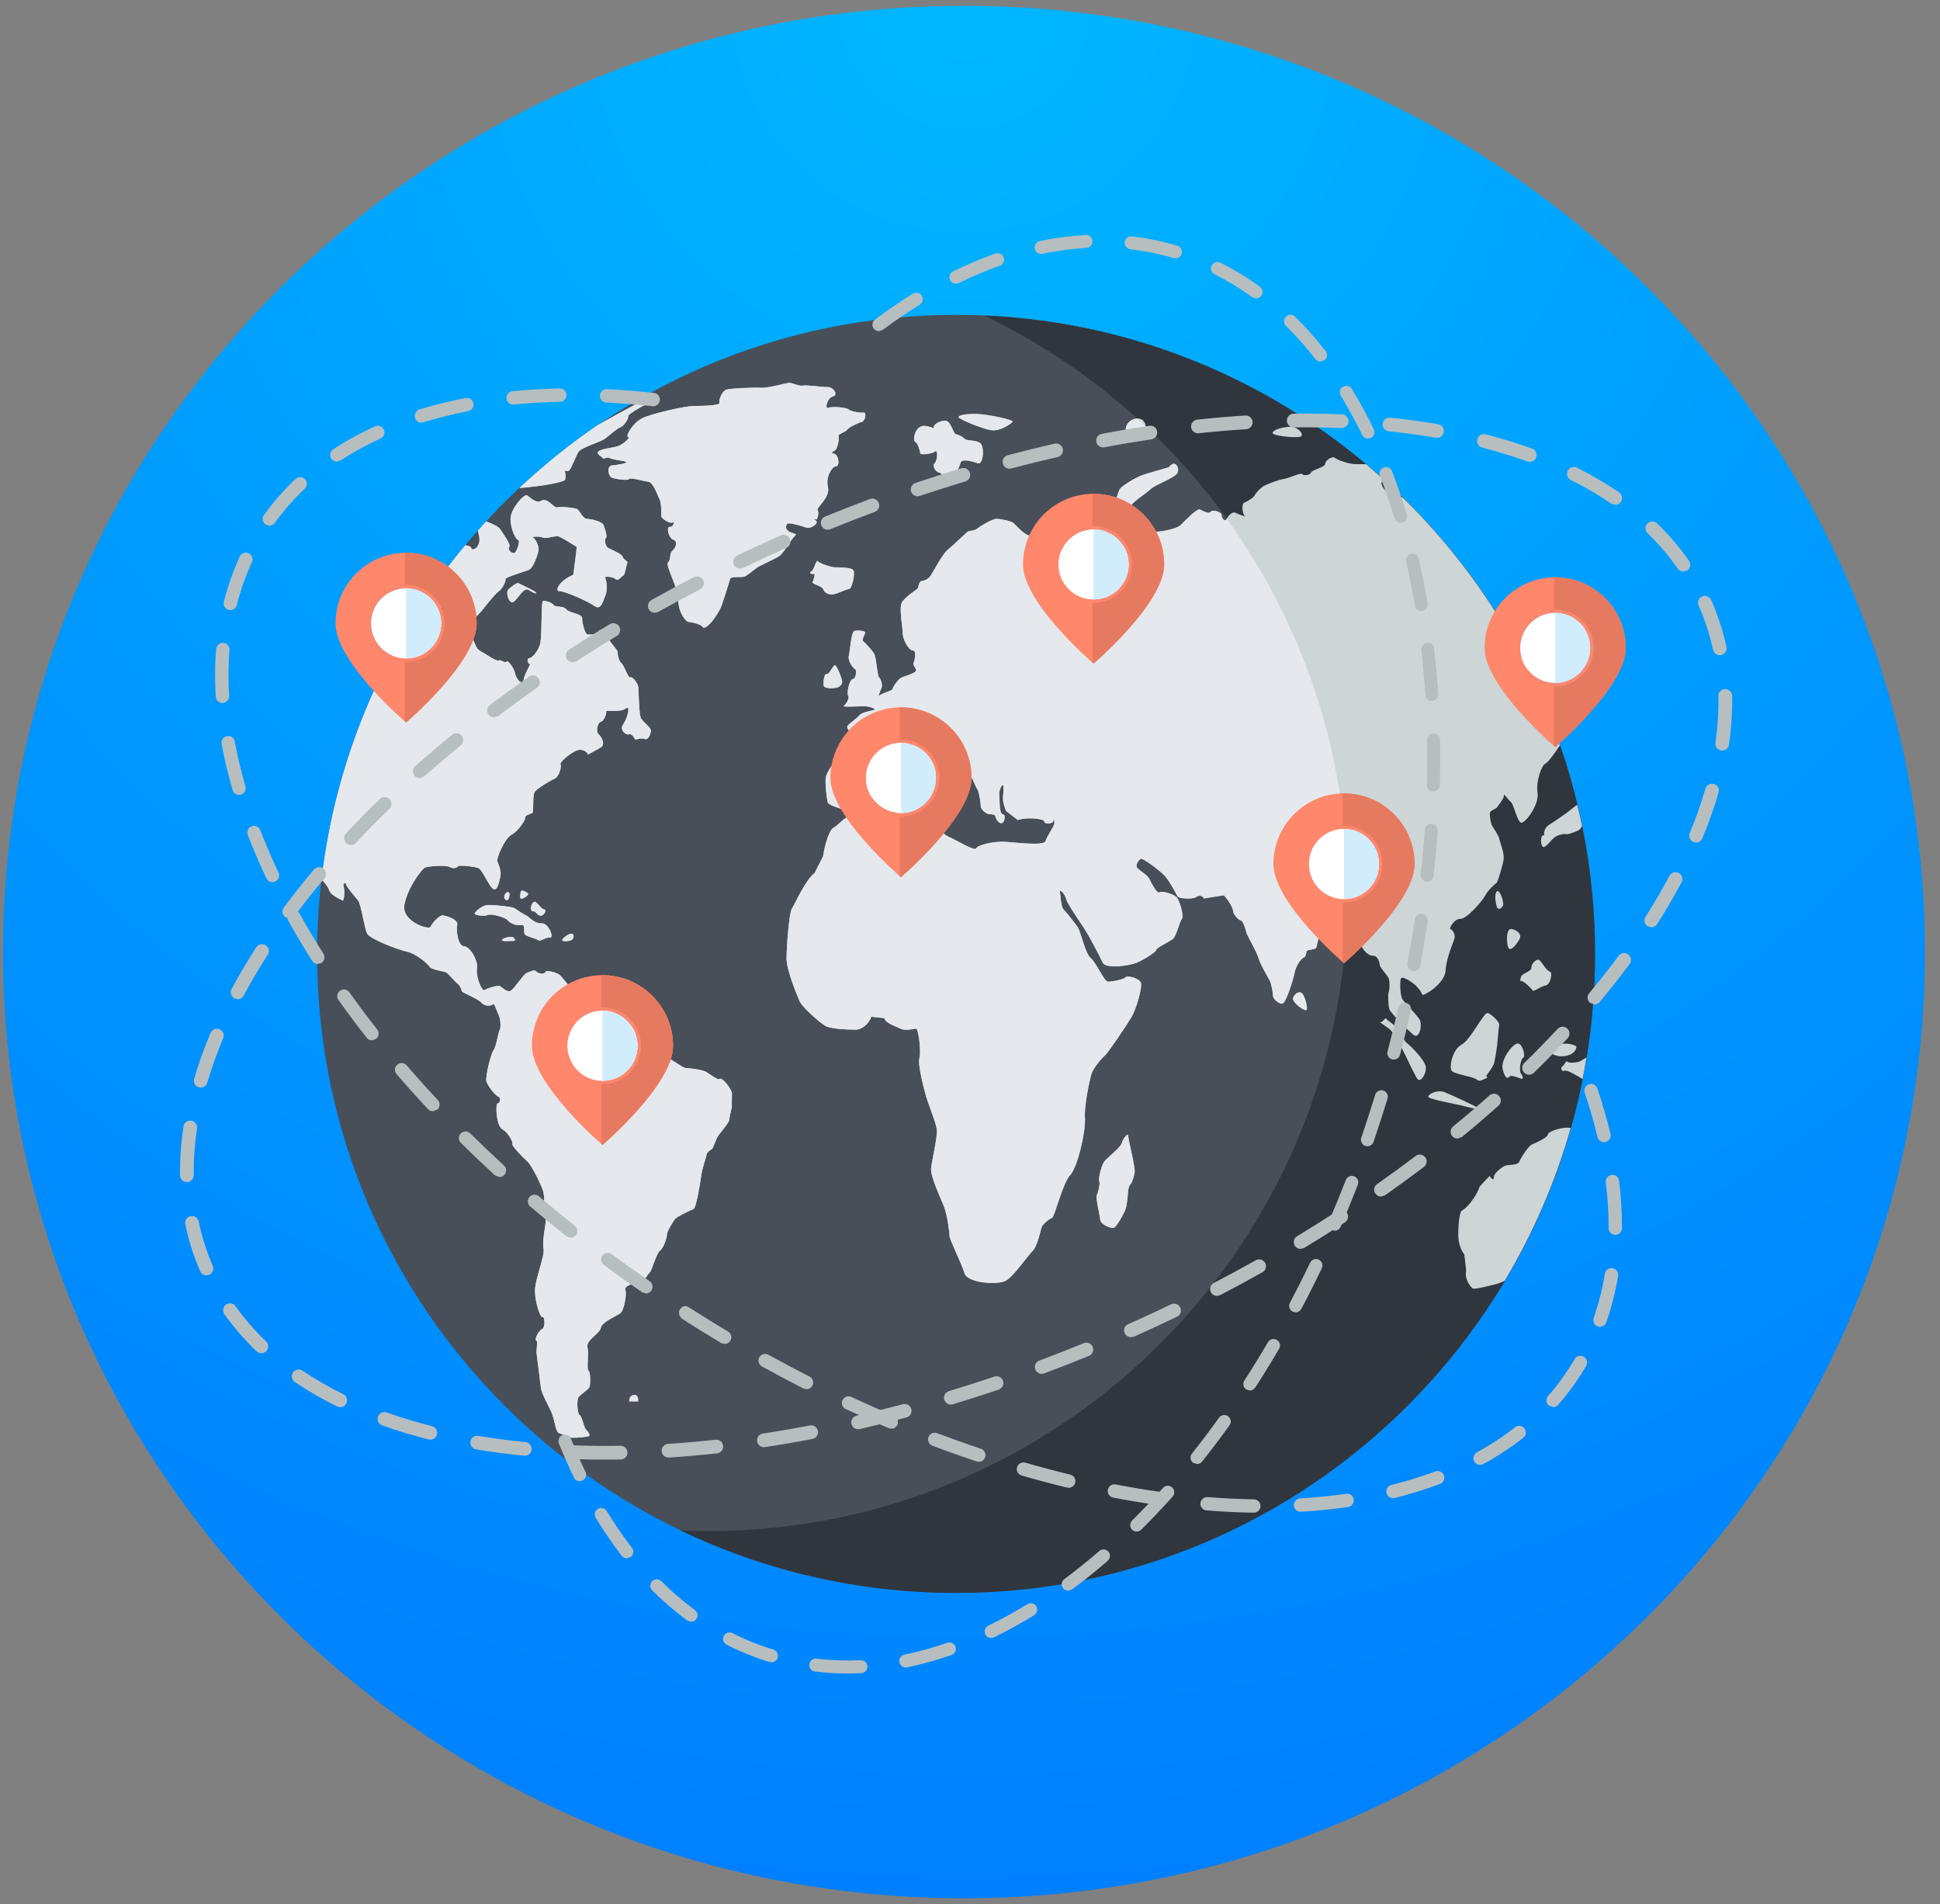<?xml version="1.0" encoding="UTF-8"?>
<svg width="107px" height="105px" viewBox="0 0 107 105" version="1.1" xmlns="http://www.w3.org/2000/svg" xmlns:xlink="http://www.w3.org/1999/xlink">
    <rect x="0" y="0" width="107" height="105" fill="#808080" stroke="none"/>
    <!-- Generator: Sketch 3.8.3 (29802) - http://www.bohemiancoding.com/sketch -->
    <title>global</title>
    <desc>Created with Sketch.</desc>
    <defs>
        <radialGradient cx="50%" cy="0%" fx="50%" fy="0%" r="100%" id="radialGradient-1">
            <stop stop-color="#00B7FF" offset="0%"></stop>
            <stop stop-color="#0080FF" offset="100%"></stop>
        </radialGradient>
    </defs>
    <g id="Symbols" stroke="none" stroke-width="1" fill="none" fill-rule="evenodd">
        <g transform="translate(-732, -569)" id="global">
            <g transform="translate(732, 569)">
                <path d="M53.169,104.671 C23.944,104.671 0.169,81.266 0.169,52.496 C0.169,23.727 23.944,0.322 53.169,0.322 C82.394,0.322 106.169,23.727 106.169,52.496 C106.169,81.266 82.394,104.671 53.169,104.671" id="Fill-808" fill="url(#radialGradient-1)"></path>
                <path d="M52.734,17.361 C33.304,17.361 17.49,33.172 17.49,52.598 C17.49,72.031 33.304,87.834 52.734,87.834 C72.168,87.834 87.973,72.031 87.973,52.598 C87.973,33.172 72.168,17.361 52.734,17.361" id="Fill-809" fill="#484F59"></path>
                <path d="M54.283,17.401 C66.125,23.085 74.319,35.2 74.319,49.186 C74.319,68.621 58.514,84.423 39.084,84.423 C38.566,84.423 38.048,84.408 37.53,84.385 C42.139,86.596 47.294,87.834 52.734,87.834 C72.168,87.834 87.973,72.031 87.973,52.598 C87.973,33.69 72.992,18.213 54.283,17.401" id="Fill-810" fill="#30363D"></path>
                <path d="M86.445,62.178 C85.979,62.189 85.377,62.407 85.368,62.565 C85.359,62.724 84.721,63.014 84.509,63.098 C84.299,63.183 83.885,63.839 83.798,64.051 C83.707,64.27 83.186,64.205 82.993,64.29 C82.799,64.376 82.4,64.698 82.397,64.888 C82.397,65.082 82.287,65.059 82.162,64.843 C82.162,64.843 82.162,64.843 81.903,65.108 L81.604,65.44 C81.435,65.985 80.857,66.664 80.66,66.729 C80.466,66.779 80.429,67.732 80.429,68.114 C80.429,68.498 80.581,68.973 80.761,69.162 C80.761,69.162 80.761,69.162 80.799,69.469 L80.867,70.073 C80.761,70.544 81.114,70.958 81.219,71.042 C81.32,71.121 82.192,70.886 82.527,70.804 C82.668,70.772 82.84,70.697 83,70.613 C84.559,68.007 85.785,65.181 86.633,62.199 L86.445,62.178" id="Fill-811" fill="#CDD5D7"></path>
                <path d="M28.261,63.079 C28.209,63.179 28.84,63.823 29.086,64.042 C29.33,64.266 29.848,65.326 29.953,65.669 C30.057,66.018 29.998,66.582 29.963,66.722 C29.931,66.851 30.08,67.146 30.104,67.268 C30.126,67.389 29.891,68.425 29.977,68.839 C30.068,69.259 29.491,70.56 29.505,71.206 C29.52,71.852 29.809,72.697 29.931,72.63 C30.046,72.567 30.088,73.222 29.891,73.294 C29.69,73.376 29.465,73.888 29.576,73.913 C29.686,73.943 29.564,74.45 29.597,74.652 C29.624,74.856 29.797,76.2 29.834,76.532 C29.873,76.868 30.347,77.68 30.45,77.958 C30.55,78.236 30.652,78.759 30.692,78.836 L30.782,79.004 C30.79,79.009 31.175,79.148 31.287,79.232 C31.405,79.317 32.155,79.264 32.404,79.215 C32.648,79.162 32.419,78.937 32.308,78.816 C32.201,78.691 32.102,78.097 31.975,78.035 C31.847,77.978 31.793,77.22 31.903,77.053 C32.016,76.883 32.469,76.615 32.518,76.474 C32.564,76.334 32.581,75.672 32.458,75.579 C32.339,75.49 32.493,74.69 32.404,74.292 C32.308,73.893 33.092,73.533 33.139,73.217 C33.185,72.9 34.032,72.559 34.224,72.403 C34.421,72.244 34.58,71.341 34.492,71.142 C34.401,70.95 34.803,70.793 34.988,70.793 C35.162,70.793 35.369,70.664 35.437,70.664 C35.506,70.66 35.721,70.262 35.836,70.168 C35.952,70.077 36.193,69.119 36.402,68.963 C36.615,68.806 36.787,68.23 36.787,68.062 C36.787,67.892 37.109,67.389 37.217,67.238 C37.321,67.085 38.11,66.724 38.254,66.664 C38.394,66.609 38.607,65.339 38.668,64.881 C38.719,64.425 38.953,63.81 38.973,63.663 C38.984,63.514 39.242,63.389 39.287,63.34 C39.337,63.288 39.525,62.708 39.646,62.577 C39.768,62.44 40.207,61.885 40.22,61.76 C40.228,61.64 40.292,61.321 40.363,61.056 C40.363,61.056 40.363,61.056 40.363,60.746 L40.37,60.252 C40.228,59.866 39.803,59.392 39.696,59.496 C39.586,59.599 39.096,59.157 38.846,59.06 C38.596,58.97 37.973,58.892 37.818,58.892 C37.66,58.892 37.114,58.444 36.871,58.369 C36.629,58.296 36.004,58.172 35.887,58.1 C35.779,58.028 35.623,57.101 35.125,56.797 C34.623,56.495 33.741,55.788 33.642,55.53 C33.547,55.27 32.583,54.724 32.282,54.562 C31.989,54.396 31.539,54.362 31.487,54.42 C31.427,54.474 31.053,53.919 30.863,53.755 C30.671,53.601 30.097,53.47 30.068,53.611 C30.04,53.755 29.659,53.681 29.564,53.557 C29.481,53.438 29.182,53.606 29.043,53.653 C28.903,53.696 28.425,54.427 28.205,54.605 C27.981,54.78 27.721,54.443 27.575,54.379 C27.433,54.317 26.881,54.49 26.728,54.593 C26.578,54.702 26.226,53.819 26.31,53.415 C26.389,53.009 25.943,52.202 25.603,52.181 C25.258,52.161 25.149,51.317 25.219,51.001 C25.287,50.688 24.599,50.493 24.432,50.476 C24.255,50.447 23.827,50.89 23.755,51.1 C23.679,51.31 22.12,50.811 22.307,49.876 C22.488,48.942 23.23,47.978 23.412,47.857 C23.597,47.748 24.599,47.688 24.819,47.814 C25.039,47.944 25.242,47.814 25.282,47.755 C25.315,47.701 26.131,47.768 26.379,47.866 C26.626,47.967 26.972,48.912 27.223,49.027 C27.481,49.143 27.57,48.416 27.61,48.241 C27.651,48.064 27.487,47.613 27.429,47.487 C27.367,47.361 27.832,46.218 28.218,46.025 C28.594,45.827 29.001,45.187 28.969,45.076 C28.934,44.963 29.272,44.876 29.362,44.829 C29.457,44.782 29.348,43.856 29.502,43.653 C29.655,43.455 30.368,43.029 30.6,42.934 C30.824,42.84 30.994,42.253 30.915,42.151 C30.83,42.047 31.5,41.48 31.847,41.368 C32.194,41.261 32.493,41.564 32.407,41.616 C32.477,41.58 32.959,41.327 33.161,41.195 C33.401,41.036 33.161,40.604 33.01,40.477 C32.857,40.352 32.952,39.847 33.135,39.802 C33.318,39.759 33.477,39.321 33.432,39.227 C33.381,39.131 34.197,39.303 34.508,39.073 C34.812,38.845 34.599,39.623 34.37,39.943 C34.145,40.252 34.537,40.551 34.684,40.493 C34.825,40.431 34.983,40.662 35.012,40.748 C35.043,40.836 35.353,40.657 35.558,40.746 C35.764,40.836 35.885,40.464 35.902,40.294 C35.92,40.123 35.409,39.77 35.333,39.564 C35.251,39.356 35.221,38.166 35.208,37.92 C35.199,37.675 34.871,37.279 34.761,37.351 C34.657,37.416 34.441,36.715 34.273,36.562 C34.101,36.408 34.063,36.071 34.069,35.958 C34.078,35.843 33.491,35.232 33.352,34.947 C33.21,34.666 33.014,34.723 33.003,34.85 C32.987,34.984 32.583,35 32.412,34.984 C32.248,34.969 32.107,34.323 32.107,34.08 C32.107,33.836 31.352,33.792 31.228,33.594 C31.105,33.4 30.613,33.491 30.533,33.357 C30.456,33.221 30.02,33.095 29.936,33.146 C29.848,33.195 29.891,34.947 29.809,35.421 C29.724,35.893 29.323,36.31 29.176,36.297 C29.03,36.288 29.12,36.638 29.218,36.605 C29.321,36.573 28.934,37.122 28.882,37.481 C28.831,37.838 28.467,37.463 28.411,37.138 C28.35,36.812 27.993,36.369 27.93,36.484 C27.858,36.595 27.613,36.348 27.504,36.419 C27.4,36.492 26.728,36.027 26.454,35.874 C26.184,35.736 26.028,34.9 25.875,34.826 C25.718,34.754 25.852,34.651 25.847,34.525 C25.842,34.401 26.371,33.915 26.534,33.723 C26.69,33.533 27.279,32.77 27.504,32.609 C27.738,32.446 27.917,32.014 27.878,31.929 C27.834,31.855 28.865,31.531 29.145,31.433 C29.424,31.34 29.668,30.558 29.703,30.336 C29.74,30.116 29.527,29.69 29.402,29.638 C29.271,29.583 29.788,29.562 29.961,29.649 C30.137,29.73 30.663,29.491 30.875,29.604 C31.084,29.712 31.509,29.963 31.811,30.158 C31.811,30.158 31.811,30.158 31.746,30.727 L31.619,31.695 C30.81,32.03 30.58,32.613 30.861,32.601 C31.146,32.589 32.443,33.163 32.807,33.425 C33.174,33.687 33.286,33.047 33.393,32.83 C33.504,32.619 33.469,31.997 33.381,31.876 C33.293,31.754 33.805,31.793 33.949,31.931 C34.094,32.073 34.259,31.792 34.373,31.741 C34.482,31.691 34.537,31.161 34.599,31.056 C34.654,30.949 34.351,30.837 34.346,30.704 C34.331,30.569 33.754,30.316 33.566,30.227 C33.373,30.135 33.325,29.736 33.42,29.665 C33.514,29.597 33.357,29.088 33.266,28.915 C33.174,28.746 32.564,28.609 32.364,28.609 C32.16,28.609 31.952,28.138 31.837,28.071 C31.715,28.005 30.938,27.918 30.742,27.975 C30.55,28.033 30.2,27.422 29.873,27.604 C29.547,27.792 29.208,27.389 29.065,27.308 C28.913,27.226 28.153,28.049 28.157,28.623 C28.166,29.198 28.453,29.755 28.575,29.772 C28.695,29.789 28.549,30.308 28.416,30.458 C28.283,30.605 27.961,30.299 28.084,30.168 C28.205,30.04 27.753,29.438 27.596,29.191 C27.486,29.012 27.087,28.86 26.818,28.75 C26.66,28.919 26.511,29.093 26.357,29.269 C26.415,29.48 26.484,29.752 26.419,29.955 C26.304,30.308 26.007,30.363 25.992,30.21 C25.984,30.143 25.837,30.09 25.662,30.068 C21.395,35.186 18.552,41.533 17.739,48.489 C17.908,48.679 18.103,48.912 18.149,49.076 C18.251,49.384 18.785,49.585 18.892,49.653 C18.986,49.71 19.025,49.059 18.953,48.89 C18.882,48.718 19.083,48.614 19.08,48.744 C19.076,48.869 19.58,49.445 19.752,49.653 C19.919,49.861 20.095,51.202 20.256,51.491 C20.414,51.781 21.969,52.379 22.466,52.482 C22.964,52.588 23.597,53.148 23.693,53.308 C23.788,53.47 24.455,53.552 24.597,53.617 C24.736,53.681 25.08,54.131 25.219,54.222 C25.361,54.32 25.471,54.585 25.471,54.656 C25.471,54.728 26.348,55.059 26.563,55.296 C26.775,55.527 27.128,55.464 27.192,55.366 C27.257,55.27 27.433,55.832 27.524,56.024 C27.61,56.223 27.633,56.699 27.565,56.776 C27.494,56.85 27.369,57.732 27.223,57.907 C27.073,58.084 26.765,59.366 26.827,59.618 C26.897,59.876 27.308,60.396 27.486,60.475 C27.658,60.549 27.585,60.824 27.449,60.842 C27.308,60.862 27.373,62.084 27.702,62.266 C28.034,62.445 28.308,62.989 28.261,63.079" id="Fill-812" fill="#CDD5D7"></path>
                <polyline id="Fill-813" fill="#CDD5D7" points="32.407 41.618 32.407 41.616 32.407 41.618"></polyline>
                <path d="M30,26.756 C30.421,26.684 31.121,26.564 31.169,26.449 C31.204,26.352 31.206,26.063 31.131,25.961 L31.338,25.97 C31.491,25.97 31.762,25.089 31.932,24.885 C32.098,24.679 33.062,24.376 33.293,24.237 C33.521,24.1 34.024,23.615 34.219,23.559 C34.413,23.501 34.692,23.05 34.648,22.958 C34.611,22.868 35.302,22.447 35.57,22.336 C35.833,22.223 35.971,21.913 35.868,21.899 C35.807,21.892 34.331,22.664 32.987,23.429 C31.447,24.472 30.006,25.64 28.648,26.911 C29.071,26.879 29.724,26.801 30,26.756" id="Fill-814" fill="#CDD5D7"></path>
                <path d="M55.485,70.614 C55.935,70.346 56.701,69.212 56.954,68.976 C57.204,68.739 57.389,67.88 57.443,67.693 C57.494,67.505 57.875,67.203 58.017,67.161 C58.165,67.119 58.614,65.222 59.019,64.805 C59.424,64.392 59.891,62.383 59.839,61.661 C59.791,60.94 60.098,59.562 60.193,59.23 C60.289,58.9 60.796,58.311 60.95,58.193 C61.103,58.065 62.073,56.634 62.385,56.12 C62.695,55.605 62.99,54.477 62.933,54.216 C62.873,53.949 62.198,53.765 62.073,53.894 C61.947,54.025 61.314,54.131 61.111,54.131 C60.904,54.131 60.44,53.045 60.151,52.821 C59.865,52.598 59.604,51.354 59.436,51.118 C59.271,50.884 58.806,50.284 58.662,50.149 C58.518,50.012 58.492,49.354 58.459,49.172 C58.427,48.99 58.736,49.29 58.796,49.551 C58.847,49.813 59.593,50.875 59.824,51.232 C60.058,51.59 60.664,52.73 60.818,53.082 C60.979,53.44 62.327,53.262 62.769,53.053 C63.207,52.847 63.759,52.494 63.777,52.372 C63.801,52.252 64.494,51.926 64.691,51.772 C64.887,51.615 65.062,50.802 65.184,50.671 C65.311,50.536 65.086,49.762 64.938,49.53 C64.793,49.297 64.09,49.113 63.951,49.204 C63.805,49.297 63.502,48.684 63.391,48.46 C63.289,48.233 62.751,47.96 62.694,47.803 C62.634,47.648 62.835,47.407 62.92,47.352 C63.006,47.299 63.994,47.994 64.285,48.344 C64.567,48.688 64.896,49.326 64.95,49.433 C64.998,49.544 65.779,49.604 65.955,49.469 C66.131,49.344 66.332,49.377 66.4,49.544 C66.4,49.544 66.4,49.544 66.647,49.501 L67.506,49.366 C67.906,49.809 68.027,50.186 68.02,50.277 C68.01,50.359 68.27,50.72 68.434,50.755 C68.6,50.798 68.722,51.359 68.77,51.496 C68.824,51.637 69.311,52.476 69.412,52.829 C69.514,53.186 69.929,53.874 70.026,54.058 C70.129,54.246 70.214,54.78 70.214,54.929 C70.214,55.069 70.527,55.36 70.719,55.345 C70.915,55.333 71.309,54.1 71.402,53.644 C71.493,53.186 71.813,52.808 71.896,52.808 C71.989,52.808 72.059,52.553 72.059,52.458 C72.059,52.36 72.557,52.371 72.6,52.246 C72.64,52.123 72.788,51.305 72.966,51.186 C73.146,51.062 73.776,50.649 73.998,50.572 C74.219,50.494 74.78,50.98 74.908,51.209 C75.031,51.435 75.148,52.014 75.1,52.106 C75.05,52.202 75.396,52.7 75.699,52.695 C75.997,52.682 76.092,53.076 76.101,53.217 C76.111,53.356 76.506,53.755 76.589,53.937 C76.667,54.116 76.643,54.611 76.589,54.72 C76.535,54.83 76.574,55.476 76.633,55.658 C76.687,55.834 77.607,56.772 77.958,57.059 C78.303,57.34 78.467,56.476 78.291,56.205 C78.114,55.937 77.508,55.316 77.369,55.131 C77.227,54.94 77.2,54.189 77.258,53.981 C77.309,53.775 77.786,54.1 77.979,54.25 C78.178,54.401 78.434,54.741 78.444,54.85 C78.451,54.965 79.688,54.271 79.73,53.521 C79.777,52.765 80.191,51.916 80.227,51.719 C80.27,51.516 80.107,51.247 80,51.239 C79.896,51.227 80.188,50.662 80.538,50.671 C80.88,50.685 81.716,49.748 81.916,49.381 C82.113,49.011 82.512,48.71 82.559,48.664 C82.605,48.617 82.882,47.744 82.932,47.383 C82.98,47.024 82.729,46.456 82.698,46.27 C82.668,46.084 82.367,45.652 82.287,45.517 C82.213,45.383 82.138,44.876 82.187,44.782 C82.231,44.686 82.544,44.585 82.585,44.501 C82.614,44.415 82.975,44.037 82.944,43.866 C82.919,43.696 83.167,44.084 83.334,44.223 C83.494,44.363 83.672,45.262 83.877,45.359 C84.079,45.46 84.9,44.408 84.803,43.728 C84.702,43.049 85.04,42.184 85.238,42.104 C85.39,42.045 85.772,41.494 86.034,41.105 C84.23,35.883 81.229,31.21 77.358,27.427 L77.224,27.422 L76.919,27.357 C76.416,27.25 76.123,26.708 76.21,26.582 C76.236,26.542 76.23,26.455 76.208,26.348 C75.925,26.093 75.633,25.841 75.344,25.597 C75.103,25.591 74.852,25.597 74.703,25.592 C74.398,25.58 73.743,25.362 73.629,25.247 C73.509,25.13 73.111,25.352 73.09,25.571 C73.063,25.79 72.375,25.889 72.312,26.056 C72.238,26.223 71.887,26.233 71.818,26.14 C71.746,26.044 71.111,26.366 70.792,26.414 C70.473,26.456 69.877,26.716 69.734,26.779 C69.596,26.843 69.258,27.169 69.205,27.308 C69.148,27.447 68.742,27.675 68.611,27.728 C68.478,27.777 68.508,28.369 68.671,28.456 C68.84,28.54 68.36,28.388 68.148,28.275 C67.929,28.169 67.694,28.527 67.628,28.653 C67.56,28.779 67.365,28.578 67.376,28.401 C67.382,28.223 66.848,28.082 66.775,28.223 C66.703,28.365 66.332,28.175 66.183,28.095 C66.028,28.015 65.363,28.708 65.117,28.954 C64.87,29.204 63.694,29.393 63.477,29.301 C63.259,29.209 63.04,29.826 63.229,29.863 C63.416,29.901 62.751,29.83 62.385,29.866 C62.017,29.903 60.955,30.328 60.705,30.515 C60.451,30.708 60.246,30.473 60.246,30.331 C60.246,30.186 59.839,30.051 59.719,30.009 C59.602,29.968 59.367,30.803 59.155,30.963 C58.941,31.126 58.692,30.312 58.195,30.177 C57.699,30.041 56.924,29.567 56.701,29.51 C56.484,29.451 56.042,28.989 55.916,28.855 C55.793,28.723 55.157,28.609 54.952,28.609 C54.752,28.609 54.096,28.987 53.919,29.135 C53.746,29.283 53.477,29.255 53.387,29.308 C53.3,29.359 52.562,30.086 52.273,30.314 C51.984,30.542 51.479,31.524 51.32,31.757 C51.151,31.989 50.914,32.03 50.82,32.041 C50.724,32.042 50.645,32.304 50.645,32.401 C50.645,32.497 49.794,32.943 49.703,33.327 C49.613,33.714 49.788,34.6 49.788,34.916 C49.788,35.227 50.101,35.854 50.34,35.864 C50.572,35.872 50.453,36.396 50.394,36.54 C50.33,36.688 50.543,36.851 50.531,36.976 C50.529,37.1 49.934,37.277 49.753,37.347 C49.566,37.414 49.273,37.827 49.235,37.979 C49.203,38.113 48.631,38.206 48.445,38.392 C48.491,38.26 48.551,38.078 48.604,37.979 C48.715,37.772 48.563,37.414 48.477,37.338 C48.385,37.265 48.342,36.239 48.199,36.022 C48.057,35.801 47.698,35.429 47.608,35.356 C47.519,35.283 47.671,35.016 47.723,34.9 C47.77,34.788 47.243,34.722 47.098,34.805 C46.953,34.885 46.879,35.902 46.813,36.181 C46.754,36.455 47.078,36.881 47.166,36.901 C47.254,36.923 47.226,37.423 47.045,37.44 C46.855,37.456 46.688,38.188 46.779,38.354 C46.879,38.522 46.646,38.847 46.538,38.923 C46.427,38.994 47.254,38.952 47.629,38.944 C48.002,38.933 48.294,39.104 48.255,39.131 C48.219,39.166 47.537,39.265 47.416,39.425 C47.297,39.586 46.831,39.899 46.746,40.022 C46.655,40.143 46.896,40.418 47.092,40.405 C47.285,40.393 47.513,41.08 47.663,41.209 C47.815,41.334 47.758,41.689 47.693,41.79 C47.625,41.884 46.705,41.72 46.358,41.81 C46.008,41.896 45.568,42.634 45.541,42.911 C45.508,43.193 45.594,43.989 45.643,44.213 C45.688,44.432 46.414,44.568 46.562,44.678 C46.716,44.784 47.408,44.681 47.559,44.748 C47.698,44.818 48.17,44.038 48.266,43.681 C48.354,43.319 49.102,42.657 49.261,42.41 C49.413,42.167 50.214,42.195 50.408,42.068 C50.611,41.938 50.499,42.677 50.59,43.078 C50.685,43.487 51.455,43.432 51.342,43.053 C51.229,42.677 51.417,42.509 51.448,42.648 C51.485,42.782 52.222,43.085 52.362,43.299 C52.5,43.514 52.458,43.969 52.296,43.96 C52.13,43.955 52.127,44.458 52.305,44.515 C52.474,44.564 52.704,43.947 52.888,43.854 C53.076,43.761 53.229,43.375 53.141,43.347 C53.059,43.314 53.299,42.97 53.404,43.082 C53.507,43.198 53.008,42.33 52.696,42.015 C52.381,41.698 52.602,41.836 53.189,42.329 C53.189,42.329 53.189,42.329 53.594,42.892 C53.67,42.996 53.78,43.306 53.846,43.421 L53.941,43.587 C54.022,43.786 54.096,44.33 54.096,44.476 C54.096,44.624 54.41,44.914 54.604,44.901 C54.793,44.885 54.943,44.991 54.905,44.999 C54.864,45.008 55.03,45.385 55.223,45.392 C55.411,45.4 55.496,44.905 55.304,44.892 C55.109,44.884 55.141,44.168 55.115,43.856 C55.091,43.544 55.255,43.288 55.321,43.288 C55.389,43.288 55.314,43.929 55.316,44.077 C55.321,44.223 55.4,44.515 55.494,44.72 C55.494,44.72 55.494,44.72 55.69,44.874 L56.134,45.214 C56.776,45.025 57.629,45.172 57.6,45.301 C57.567,45.432 58.071,45.464 58.099,45.255 C58.129,45.042 58.153,45.26 58.153,45.407 C58.153,45.547 57.732,46.12 57.666,46.383 C57.594,46.643 56.123,46.469 55.492,46.42 C54.852,46.37 53.919,46.588 53.846,46.776 C53.78,46.967 52.787,46.342 52.334,46.146 C51.881,45.958 51.527,45.266 51.434,45.179 C51.339,45.084 51.512,44.863 51.466,44.726 C51.422,44.585 50.389,44.56 50.088,44.673 C49.787,44.782 48.234,44.947 47.87,45.111 C47.501,45.272 46.947,45.097 46.771,45.065 C46.601,45.038 46.188,45.546 45.985,45.635 C45.77,45.728 45.511,46.444 45.393,47.235 C45.393,47.235 45.393,47.235 45.107,47.782 L44.931,48.138 C44.42,48.525 43.854,49.827 43.683,50.089 C43.518,50.348 43.382,52.22 43.382,52.851 C43.382,53.483 43.933,54.817 44.092,55.183 C44.242,55.552 45.193,56.366 45.514,56.564 C45.829,56.75 46.862,56.779 47.202,56.776 C47.537,56.776 47.924,56.454 48.057,56.064 C48.057,56.064 48.057,56.064 48.551,56.118 L48.781,56.138 C48.793,56.414 49.523,56.639 49.703,56.736 C49.885,56.831 50.364,56.758 50.511,56.718 C50.654,56.673 50.816,57.967 50.712,58.343 C50.604,58.716 50.961,60.028 51.068,60.42 C51.175,60.819 51.623,61.898 51.672,62.284 C51.714,62.675 51.406,63.964 51.354,64.414 C51.302,64.868 51.916,66.131 52.079,66.565 C52.24,66.998 52.372,67.932 52.372,68.149 C52.372,68.366 53.042,69.668 53.197,70.209 C53.348,70.748 55.03,70.876 55.485,70.614" id="Fill-815" fill="#CDD5D7"></path>
                <path d="M84.531,54.616 C84.583,54.709 85,54.374 85.255,54.338 C85.511,54.297 85.665,53.617 85.47,53.569 C85.271,53.513 85.02,52.99 84.875,52.925 C84.73,52.865 84.452,53.153 84.464,53.356 C84.475,53.569 84.006,53.649 83.914,53.819 C83.828,53.991 83.828,54.116 83.928,54.1 C84.023,54.084 84.491,54.521 84.531,54.616" id="Fill-816" fill="#CDD5D7"></path>
                <path d="M84.018,58.319 C84.144,58.27 84,57.596 83.738,57.542 C83.473,57.484 82.742,58.425 82.882,58.97 C83.021,59.511 83.171,59.478 83.251,59.362 C83.325,59.25 83.759,59.434 83.887,59.478 C84.018,59.524 84.018,59.392 83.887,59.193 C83.759,58.99 83.887,58.366 84.018,58.319" id="Fill-817" fill="#CDD5D7"></path>
                <path d="M82.572,57.66 C82.604,57.421 82.653,56.666 82.688,56.519 C82.729,56.366 82.281,55.937 82.063,55.86 C81.839,55.782 81.129,57.327 80.619,57.596 C80.107,57.872 79.926,58.807 80.059,59.029 C80.193,59.244 81.255,59.356 81.441,59.524 C81.63,59.688 81.836,59.496 81.945,59.468 C82.063,59.441 82.024,59.37 81.982,59.343 C81.935,59.314 82.354,58.876 82.414,58.598 C82.473,58.324 82.544,57.898 82.572,57.66" id="Fill-818" fill="#CDD5D7"></path>
                <path d="M79.68,60.226 C79.281,60.074 78.807,60.31 78.775,60.463 C78.729,60.616 80.309,60.869 80.832,61.012 C81.355,61.151 81.684,61.201 81.562,61.114 C81.441,61.022 80.076,60.379 79.68,60.226" id="Fill-819" fill="#CDD5D7"></path>
                <path d="M82.878,49.976 C83.004,49.798 82.699,48.973 82.551,49.16 C82.397,49.345 82.508,49.827 82.554,49.996 C82.604,50.163 82.751,50.151 82.878,49.976" id="Fill-820" fill="#CDD5D7"></path>
                <path d="M83.828,51.743 C83.921,51.531 83.713,51.297 83.371,51.226 C83.033,51.152 83.081,52.177 83.23,52.31 C83.379,52.438 83.734,51.959 83.828,51.743" id="Fill-821" fill="#CDD5D7"></path>
                <path d="M85.603,58.1 C86.01,58.384 86.922,58.252 86.949,57.7 C86.546,57.438 85.566,57.48 85.603,58.1" id="Fill-822" fill="#CDD5D7"></path>
                <path d="M85.38,45.525 C85.209,45.64 85.123,45.944 85.175,46.067 L85.103,46.062 C84.969,46.062 84.954,46.6 85.098,46.693 C85.238,46.787 85.579,46.273 85.767,46.151 C85.943,46.033 86.304,45.956 86.356,45.995 C86.413,46.033 86.727,45.938 87.063,45.785 C87.122,45.758 87.191,45.668 87.26,45.546 C87.181,45.152 87.087,44.766 86.99,44.376 C86.82,44.501 86.633,44.638 86.543,44.717 C86.362,44.879 85.604,45.37 85.38,45.525" id="Fill-823" fill="#CDD5D7"></path>
                <polyline id="Fill-824" fill="#CDD5D7" points="76.066 56.339 76.073 56.342 76.066 56.339"></polyline>
                <path d="M78.607,58.707 C78.46,58.372 77.969,57.809 77.521,57.45 C77.521,57.45 77.521,57.45 77.349,57.171 L77.163,56.863 C76.998,56.526 76.493,56.262 76.45,56.163 C76.402,56.064 76.246,56.458 76.073,56.342 C76.162,56.406 76.354,56.542 76.617,56.727 C77.09,57.068 78.005,59.362 78.209,59.526 C78.415,59.688 78.754,59.04 78.607,58.707" id="Fill-825" fill="#CDD5D7"></path>
                <path d="M71.329,54.998 C71.202,55.256 72.005,55.81 72.069,55.682 C72.134,55.556 71.963,54.919 71.823,54.78 C71.678,54.64 71.46,54.741 71.329,54.998" id="Fill-826" fill="#CDD5D7"></path>
                <path d="M60.684,67.259 C60.716,67.529 61.267,67.746 61.43,67.704 C61.591,67.658 62.04,66.834 62.104,66.595 C62.164,66.356 62.213,65.848 62.213,65.723 C62.213,65.605 62.289,65.328 62.353,65.299 C62.41,65.266 62.513,64.985 62.578,64.677 C62.636,64.361 62.237,62.915 62.231,62.662 C62.221,62.406 61.936,62.793 61.862,63.051 C61.781,63.305 61.066,63.832 60.904,64.051 C60.746,64.266 60.568,65.007 60.631,65.138 C60.689,65.262 60.568,65.765 60.494,65.909 C60.422,66.044 60.656,66.983 60.684,67.259" id="Fill-827" fill="#CDD5D7"></path>
                <path d="M34.705,77.275 L35.19,77.275 C35.272,76.754 34.676,76.839 34.705,77.275" id="Fill-828" fill="#CDD5D7"></path>
                <path d="M47.62,22.75 C47.414,22.776 46.887,22.671 46.8,22.573 C46.705,22.476 45.924,22.392 45.691,22.487 C45.465,22.585 45.623,21.932 45.937,21.862 C46.252,21.792 45.985,21.345 45.65,21.345 C45.313,21.343 44.482,21.22 44.285,21.262 C44.092,21.305 43.71,21.128 43.568,21.108 C43.429,21.088 42.427,21.404 41.958,21.383 C41.488,21.361 40.33,21.41 40.08,21.481 C39.824,21.546 39.641,22.036 39.679,22.21 C39.713,22.385 38.561,22.381 38.198,22.388 C37.828,22.392 35.885,22.806 35.376,23.086 C34.871,23.362 34.475,24.076 34.645,24.089 C34.812,24.103 34.36,24.51 34.086,24.602 C33.814,24.693 33.161,24.739 33.01,24.894 C32.857,25.041 33.174,25.151 33.236,25.252 C33.297,25.354 33.477,25.16 33.649,25.264 C33.818,25.358 34.387,25.404 34.537,25.46 C34.691,25.522 34.054,25.642 33.758,25.662 C33.459,25.684 33.53,26.265 33.77,26.348 C34.015,26.427 34.637,26.513 34.698,26.414 C34.761,26.313 35.437,26.522 35.746,26.56 C36.044,26.593 36.279,27.355 36.373,27.519 C36.469,27.684 36.486,28.268 36.469,28.434 C36.441,28.603 37.003,28.91 37.105,28.802 C37.203,28.696 37.176,29.067 36.95,29.048 C36.727,29.029 36.871,29.671 37.146,29.766 C37.426,29.857 37.234,30.256 37.077,30.375 C36.919,30.496 37.009,30.879 36.843,31.014 C36.678,31.148 37.419,32.434 37.41,33.095 C37.41,33.756 37.826,34.296 37.983,34.296 C38.139,34.296 38.684,34.429 38.752,34.573 C38.827,34.709 39.09,34.47 39.19,34.36 C39.294,34.255 39.518,33.938 39.679,33.66 C39.848,33.377 40.222,32.052 40.273,31.91 C40.322,31.768 40.945,31.859 41.089,31.785 C41.227,31.713 41.632,31.39 41.752,31.299 C41.867,31.2 42.754,30.825 42.999,30.648 C43.24,30.473 43.644,29.722 43.833,29.562 C44.017,29.401 43.733,29.445 43.496,29.294 C43.264,29.137 43.363,28.947 43.434,28.876 C43.504,28.802 44.215,28.996 44.465,29.091 C44.715,29.188 45.184,28.848 45.004,28.715 C44.821,28.589 44.917,28.589 45.004,28.643 C45.094,28.698 45.184,28.208 45.092,28.118 C44.994,28.022 45.81,27.427 45.667,26.861 C45.523,26.297 45.895,25.718 46.11,25.713 C46.333,25.703 46.265,25.076 46.002,25.015 C45.739,24.956 45.986,24.898 46.088,24.808 C46.186,24.72 46.307,24.158 46.252,24.046 C46.194,23.939 46.655,23.819 46.732,23.689 C46.814,23.559 47.345,23.307 47.53,23.266 C47.717,23.223 47.821,22.725 47.62,22.75" id="Fill-829" fill="#CDD5D7"></path>
                <path d="M52.209,23.214 C51.956,23.129 51.448,23.405 51.512,23.56 C51.578,23.72 51.095,23.36 50.763,23.533 C50.426,23.706 50.335,24.296 50.488,24.374 C50.645,24.45 50.751,24.916 50.76,25.002 C50.763,25.097 51.406,25.033 51.574,24.894 C51.737,24.76 51.719,25.372 51.557,25.534 C51.391,25.699 51.614,26.029 51.793,26.056 C51.976,26.08 52.217,26.504 52.402,26.5 C52.593,26.497 52.904,25.786 52.978,25.52 C53.05,25.252 53.665,25.46 53.948,25.547 C54.232,25.63 54.333,24.567 54.027,24.407 C53.726,24.244 53.344,24.326 53.215,24.204 C53.09,24.082 52.872,23.967 52.725,23.947 C52.593,23.929 52.456,23.292 52.209,23.214" id="Fill-830" fill="#CDD5D7"></path>
                <path d="M54.673,23.72 C55.164,23.792 55.725,23.383 55.844,23.266 C55.97,23.152 54.468,22.846 53.895,22.828 C53.324,22.81 52.869,22.886 52.872,23 C52.884,23.113 54.173,23.648 54.673,23.72" id="Fill-831" fill="#CDD5D7"></path>
                <path d="M45.594,37.171 C45.468,37.113 45.393,37.608 45.426,37.792 C45.455,37.979 45.908,37.963 46.106,37.929 C46.304,37.899 46.457,37.742 46.449,37.577 C46.44,37.416 46.159,36.684 46.047,36.684 C45.937,36.684 45.73,37.222 45.594,37.171" id="Fill-832" fill="#CDD5D7"></path>
                <path d="M47.07,31.449 C46.969,31.268 46.188,31.292 45.998,31.279 C45.81,31.268 45.223,31.075 45.11,30.95 C45.004,30.828 44.92,31.426 44.743,31.51 C44.56,31.586 44.831,31.706 44.904,31.64 C44.973,31.577 44.899,31.949 44.819,32.08 C44.74,32.206 45.334,32.297 45.406,32.492 C45.472,32.688 45.718,32.812 45.954,32.772 C46.188,32.738 46.662,32.492 46.829,32.476 C46.993,32.46 47.174,31.632 47.07,31.449" id="Fill-833" fill="#CDD5D7"></path>
                <path d="M63.449,26.981 C63.711,26.714 64.818,26.352 64.942,26.074 C65.069,25.796 64.864,25.571 64.753,25.571 C64.643,25.571 64.508,25.706 64.479,25.752 C64.451,25.796 63.189,26.098 62.799,26.284 C62.41,26.469 61.962,26.758 61.796,26.925 C61.633,27.092 61.361,28.345 61.273,28.484 C61.179,28.628 61.693,29.137 61.919,29.279 C62.151,29.417 62.464,29.347 62.548,29.321 C62.639,29.294 62.434,28.416 62.316,28.111 C62.195,27.806 63.182,27.252 63.449,26.981" id="Fill-834" fill="#CDD5D7"></path>
                <path d="M62.093,23.715 C62.508,24.128 62.737,23.533 63.197,23.591 C63.189,22.75 62.055,23.04 62.093,23.715" id="Fill-835" fill="#CDD5D7"></path>
                <path d="M70.188,23.873 C70.175,24.026 71.341,24.151 71.678,24.089 C72.019,24.033 71.609,23.501 71.112,23.533 C70.616,23.567 70.203,23.719 70.188,23.873" id="Fill-836" fill="#CDD5D7"></path>
                <path d="M28.031,32.508 C27.906,32.621 28.013,33.189 28.246,33.208 C28.479,33.223 28.85,32.349 29.139,32.521 C29.417,32.699 29.618,32.767 29.564,32.672 C29.52,32.582 28.703,32.224 28.605,32.158 C28.506,32.098 28.153,32.396 28.031,32.508" id="Fill-837" fill="#CDD5D7"></path>
                <path d="M31.006,51.842 C31.006,51.936 31.514,51.925 31.595,51.765 C31.678,51.61 31.634,51.484 31.497,51.484 C31.362,51.484 31.006,51.743 31.006,51.842" id="Fill-838" fill="#CDD5D7"></path>
                <path d="M28.748,51.008 C28.989,50.961 28.874,51.354 28.931,51.495 C28.989,51.637 29.576,51.748 29.69,51.844 C29.809,51.936 30.104,51.666 30.341,51.695 C30.572,51.724 30.261,50.89 29.873,50.912 C29.481,50.937 29.173,50.559 29.081,50.511 C28.989,50.472 28.536,50.197 28.404,50.092 C28.278,49.989 27.281,49.901 26.941,49.901 C26.608,49.901 26.233,50.244 26.184,50.355 C26.128,50.472 26.721,50.547 26.887,50.458 C27.06,50.369 27.846,50.556 28.004,50.747 C28.166,50.934 28.502,51.053 28.748,51.008" id="Fill-839" fill="#CDD5D7"></path>
                <path d="M27.684,51.842 C27.684,51.936 28.196,51.876 28.318,51.881 C28.442,51.883 28.438,51.802 28.312,51.695 C28.179,51.59 27.684,51.743 27.684,51.842" id="Fill-840" fill="#CDD5D7"></path>
                <path d="M28.046,49.204 C27.912,49.149 27.809,49.359 27.809,49.46 C27.809,49.557 27.878,49.638 27.97,49.638 C28.061,49.638 28.179,49.256 28.046,49.204" id="Fill-841" fill="#CDD5D7"></path>
                <path d="M29.124,49.285 C29.077,49.188 28.856,49.108 28.793,49.108 C28.725,49.108 28.677,49.277 28.691,49.48 C28.7,49.693 29.167,49.381 29.124,49.285" id="Fill-842" fill="#CDD5D7"></path>
                <path d="M29.894,50.478 C30.1,50.376 30.126,50.129 30.006,50.141 C29.881,50.155 29.655,49.785 29.52,49.73 C29.388,49.679 29.277,49.956 29.277,50.074 C29.277,50.197 29.354,50.277 29.443,50.253 C29.539,50.23 29.686,50.572 29.894,50.478" id="Fill-843" fill="#CDD5D7"></path>
                <path d="M87.142,58.525 C87.037,58.582 86.521,58.644 86.45,58.542 C86.383,58.44 86.279,58.752 86.168,58.801 C86.058,58.852 86.121,59.122 86.282,59.04 C86.402,58.981 86.89,59.252 87.288,59.504 C87.367,59.111 87.436,58.713 87.503,58.311 C87.359,58.389 87.208,58.492 87.142,58.525" id="Fill-844" fill="#CDD5D7"></path>
                <polyline id="Fill-845" fill="#D1ECFB" points="31.169 26.038 31.053 26.176 31.169 26.038"></polyline>
                <polyline id="Fill-846" fill="#D1ECFB" points="35.074 37.671 34.951 37.807 35.074 37.671"></polyline>
                <path d="M39.646,62.577 C39.768,62.44 40.207,61.885 40.22,61.76 C40.228,61.64 40.292,61.321 40.363,61.056 C40.363,61.056 40.363,61.056 40.363,60.746 L40.37,60.252 C40.228,59.866 39.803,59.392 39.696,59.496 C39.586,59.599 39.096,59.157 38.846,59.06 C38.596,58.97 37.973,58.892 37.818,58.892 C37.66,58.892 37.114,58.444 36.871,58.369 C36.629,58.296 36.004,58.172 35.887,58.1 C35.779,58.028 35.623,57.101 35.125,56.797 C34.623,56.495 33.741,55.788 33.642,55.53 C33.547,55.27 32.583,54.724 32.282,54.562 C31.989,54.396 31.539,54.362 31.487,54.42 C31.427,54.474 31.053,53.919 30.863,53.755 C30.671,53.601 30.097,53.47 30.068,53.611 C30.04,53.755 29.659,53.681 29.564,53.557 C29.481,53.438 29.182,53.606 29.043,53.653 C28.903,53.696 28.425,54.427 28.205,54.605 C27.981,54.78 27.721,54.443 27.575,54.379 C27.433,54.317 26.881,54.49 26.728,54.593 C26.578,54.702 26.226,53.819 26.31,53.415 C26.389,53.009 25.943,52.202 25.603,52.181 C25.258,52.161 25.149,51.317 25.219,51.001 C25.287,50.688 24.599,50.493 24.432,50.476 C24.255,50.447 23.827,50.89 23.755,51.1 C23.679,51.31 22.12,50.811 22.307,49.876 C22.488,48.942 23.23,47.978 23.412,47.857 C23.597,47.748 24.599,47.688 24.819,47.814 C25.039,47.944 25.242,47.814 25.282,47.755 C25.315,47.701 26.131,47.768 26.379,47.866 C26.626,47.967 26.972,48.912 27.223,49.027 C27.481,49.143 27.57,48.416 27.61,48.241 C27.651,48.064 27.487,47.613 27.429,47.487 C27.367,47.361 27.832,46.218 28.218,46.025 C28.594,45.827 29.001,45.187 28.969,45.076 C28.934,44.963 29.272,44.876 29.362,44.829 C29.457,44.782 29.348,43.856 29.502,43.653 C29.655,43.455 30.368,43.029 30.6,42.934 C30.824,42.84 30.994,42.253 30.915,42.151 C30.83,42.047 31.5,41.48 31.847,41.368 C32.194,41.261 32.493,41.564 32.407,41.616 C32.477,41.58 32.959,41.327 33.161,41.195 C33.401,41.036 33.161,40.604 33.01,40.477 C32.857,40.352 32.952,39.847 33.135,39.802 C33.318,39.759 33.477,39.321 33.432,39.227 C33.381,39.131 34.197,39.303 34.508,39.073 C34.812,38.845 34.599,39.623 34.37,39.943 C34.145,40.252 34.537,40.551 34.684,40.493 C34.825,40.431 34.983,40.662 35.012,40.748 C35.043,40.836 35.353,40.657 35.558,40.746 C35.764,40.836 35.885,40.464 35.902,40.294 C35.92,40.123 35.409,39.77 35.333,39.564 C35.251,39.356 35.221,38.166 35.208,37.92 C35.199,37.675 34.871,37.279 34.761,37.351 C34.657,37.416 34.441,36.715 34.273,36.562 C34.101,36.408 34.063,36.071 34.069,35.958 C34.078,35.843 33.491,35.232 33.352,34.947 C33.21,34.666 33.014,34.723 33.003,34.85 C32.987,34.984 32.583,35 32.412,34.984 C32.248,34.969 32.107,34.323 32.107,34.08 C32.107,33.836 31.352,33.792 31.228,33.594 C31.105,33.4 30.613,33.491 30.533,33.357 C30.456,33.221 30.02,33.095 29.936,33.146 C29.848,33.195 29.891,34.947 29.809,35.421 C29.724,35.893 29.323,36.31 29.176,36.297 C29.03,36.288 29.12,36.638 29.218,36.605 C29.321,36.573 28.934,37.122 28.882,37.481 C28.831,37.838 28.467,37.463 28.411,37.138 C28.35,36.812 27.993,36.369 27.93,36.484 C27.858,36.595 27.613,36.348 27.504,36.419 C27.4,36.492 26.728,36.027 26.454,35.874 C26.184,35.736 26.028,34.9 25.875,34.826 C25.718,34.754 25.852,34.651 25.847,34.525 C25.842,34.401 26.371,33.915 26.534,33.723 C26.69,33.533 27.279,32.77 27.504,32.609 C27.738,32.446 27.917,32.014 27.878,31.929 C27.834,31.855 28.865,31.531 29.145,31.433 C29.424,31.34 29.668,30.558 29.703,30.336 C29.74,30.116 29.527,29.69 29.402,29.638 C29.271,29.583 29.788,29.562 29.961,29.649 C30.137,29.73 30.663,29.491 30.875,29.604 C31.084,29.712 31.509,29.963 31.811,30.158 C31.811,30.158 31.811,30.158 31.746,30.727 L31.619,31.695 C30.81,32.03 30.58,32.613 30.861,32.601 C31.146,32.589 32.443,33.163 32.807,33.425 C33.174,33.687 33.286,33.047 33.393,32.83 C33.504,32.619 33.469,31.997 33.381,31.876 C33.293,31.754 33.805,31.793 33.949,31.931 C34.094,32.073 34.259,31.792 34.373,31.741 C34.482,31.691 34.537,31.161 34.599,31.056 C34.654,30.949 34.351,30.837 34.346,30.704 C34.331,30.569 33.754,30.316 33.566,30.227 C33.373,30.135 33.325,29.736 33.42,29.665 C33.514,29.597 33.357,29.088 33.266,28.915 C33.174,28.746 32.564,28.609 32.364,28.609 C32.16,28.609 31.952,28.138 31.837,28.071 C31.715,28.005 30.938,27.918 30.742,27.975 C30.55,28.033 30.2,27.422 29.873,27.604 C29.547,27.792 29.208,27.389 29.065,27.308 C28.913,27.226 28.153,28.049 28.157,28.623 C28.166,29.198 28.453,29.755 28.575,29.772 C28.695,29.789 28.549,30.308 28.416,30.458 C28.283,30.605 27.961,30.299 28.084,30.168 C28.205,30.04 27.753,29.438 27.596,29.191 C27.486,29.012 27.087,28.86 26.818,28.75 C26.66,28.919 26.511,29.093 26.357,29.269 C26.415,29.48 26.484,29.752 26.419,29.955 C26.304,30.308 26.007,30.363 25.992,30.21 C25.984,30.143 25.837,30.09 25.662,30.068 C21.395,35.186 18.552,41.533 17.739,48.489 C17.908,48.679 18.103,48.912 18.149,49.076 C18.251,49.384 18.785,49.585 18.892,49.653 C18.986,49.71 19.025,49.059 18.953,48.89 C18.882,48.718 19.083,48.614 19.08,48.744 C19.076,48.869 19.58,49.445 19.752,49.653 C19.919,49.861 20.095,51.202 20.256,51.491 C20.414,51.781 21.969,52.379 22.466,52.482 C22.964,52.588 23.597,53.148 23.693,53.308 C23.788,53.47 24.455,53.552 24.597,53.617 C24.736,53.681 25.08,54.131 25.219,54.222 C25.361,54.32 25.471,54.585 25.471,54.656 C25.471,54.728 26.348,55.059 26.563,55.296 C26.775,55.527 27.128,55.464 27.192,55.366 C27.257,55.27 27.433,55.832 27.524,56.024 C27.61,56.223 27.633,56.699 27.565,56.776 C27.494,56.85 27.369,57.732 27.223,57.907 C27.073,58.084 26.765,59.366 26.827,59.618 C26.897,59.876 27.308,60.396 27.486,60.475 C27.658,60.549 27.585,60.824 27.449,60.842 C27.308,60.862 27.373,62.084 27.702,62.266 C28.034,62.445 28.308,62.989 28.261,63.079 C28.209,63.179 28.84,63.823 29.086,64.042 C29.33,64.266 29.848,65.326 29.953,65.669 C30.057,66.018 29.998,66.582 29.963,66.722 C29.931,66.851 30.08,67.146 30.104,67.268 C30.126,67.389 29.891,68.425 29.977,68.839 C30.068,69.259 29.491,70.56 29.505,71.206 C29.52,71.852 29.809,72.697 29.931,72.63 C30.046,72.567 30.088,73.222 29.891,73.294 C29.69,73.376 29.465,73.888 29.576,73.913 C29.686,73.943 29.564,74.45 29.597,74.652 C29.624,74.856 29.797,76.2 29.834,76.532 C29.873,76.868 30.347,77.68 30.45,77.958 C30.55,78.236 30.652,78.759 30.692,78.836 L30.782,79.004 C30.79,79.009 31.175,79.148 31.287,79.232 C31.405,79.317 32.155,79.264 32.404,79.215 C32.648,79.162 32.419,78.937 32.308,78.816 C32.201,78.691 32.102,78.097 31.975,78.035 C31.847,77.978 31.793,77.22 31.903,77.053 C32.016,76.883 32.469,76.615 32.518,76.474 C32.564,76.334 32.581,75.672 32.458,75.579 C32.339,75.49 32.493,74.69 32.404,74.292 C32.308,73.893 33.092,73.533 33.139,73.217 C33.185,72.9 34.032,72.559 34.224,72.403 C34.421,72.244 34.58,71.341 34.492,71.142 C34.401,70.95 34.803,70.793 34.988,70.793 C35.162,70.793 35.369,70.664 35.437,70.664 C35.506,70.66 35.721,70.262 35.836,70.168 C35.952,70.077 36.193,69.119 36.402,68.963 C36.615,68.806 36.787,68.23 36.787,68.062 C36.787,67.892 37.109,67.389 37.217,67.238 C37.321,67.085 38.11,66.724 38.254,66.664 C38.394,66.609 38.607,65.339 38.668,64.881 C38.719,64.425 38.953,63.81 38.973,63.663 C38.984,63.514 39.242,63.389 39.287,63.34 C39.337,63.288 39.525,62.708 39.646,62.577" id="Fill-847" fill="#E5E8EC"></path>
                <polyline id="Fill-848" fill="#E5E8EC" points="32.407 41.616 32.407 41.618 32.407 41.616"></polyline>
                <path d="M31.932,24.885 C32.098,24.679 33.062,24.376 33.293,24.237 C33.521,24.1 34.024,23.615 34.219,23.559 C34.413,23.501 34.692,23.05 34.648,22.958 C34.611,22.868 35.302,22.447 35.57,22.336 C35.833,22.223 35.971,21.913 35.868,21.899 C35.807,21.892 34.331,22.664 32.987,23.429 C31.447,24.472 30.006,25.64 28.648,26.911 C29.071,26.879 29.724,26.801 30,26.756 C30.421,26.684 31.121,26.564 31.169,26.449 C31.204,26.352 31.206,26.063 31.131,25.961 L31.338,25.97 C31.491,25.97 31.762,25.089 31.932,24.885" id="Fill-849" fill="#E5E8EC"></path>
                <path d="M67.657,28.603 L67.628,28.653 C67.56,28.779 67.365,28.578 67.376,28.401 C67.382,28.223 66.848,28.082 66.775,28.223 C66.703,28.365 66.332,28.175 66.183,28.095 C66.028,28.015 65.363,28.708 65.117,28.954 C64.87,29.204 63.694,29.393 63.477,29.301 C63.259,29.209 63.04,29.826 63.229,29.863 C63.416,29.901 62.751,29.83 62.385,29.866 C62.017,29.903 60.955,30.328 60.705,30.515 C60.451,30.708 60.246,30.473 60.246,30.331 C60.246,30.186 59.839,30.051 59.719,30.009 C59.602,29.968 59.367,30.803 59.155,30.963 C58.941,31.126 58.692,30.312 58.195,30.177 C57.699,30.041 56.924,29.567 56.701,29.51 C56.484,29.451 56.042,28.989 55.916,28.855 C55.793,28.723 55.157,28.609 54.952,28.609 C54.752,28.609 54.096,28.987 53.919,29.135 C53.746,29.283 53.477,29.255 53.387,29.308 C53.3,29.359 52.562,30.086 52.273,30.314 C51.984,30.542 51.479,31.524 51.32,31.757 C51.151,31.989 50.914,32.03 50.82,32.041 C50.724,32.042 50.645,32.304 50.645,32.401 C50.645,32.497 49.794,32.943 49.703,33.327 C49.613,33.714 49.788,34.6 49.788,34.916 C49.788,35.227 50.101,35.854 50.34,35.864 C50.572,35.872 50.453,36.396 50.394,36.54 C50.33,36.688 50.543,36.851 50.531,36.976 C50.529,37.1 49.934,37.277 49.753,37.347 C49.566,37.414 49.273,37.827 49.235,37.979 C49.203,38.113 48.631,38.206 48.445,38.392 C48.491,38.26 48.551,38.078 48.604,37.979 C48.715,37.772 48.563,37.414 48.477,37.338 C48.385,37.265 48.342,36.239 48.199,36.022 C48.057,35.801 47.698,35.429 47.608,35.356 C47.519,35.283 47.671,35.016 47.723,34.9 C47.77,34.788 47.243,34.722 47.098,34.805 C46.953,34.885 46.879,35.902 46.813,36.181 C46.754,36.455 47.078,36.881 47.166,36.901 C47.254,36.923 47.226,37.423 47.045,37.44 C46.855,37.456 46.688,38.188 46.779,38.354 C46.879,38.522 46.646,38.847 46.538,38.923 C46.427,38.994 47.254,38.952 47.629,38.944 C48.002,38.933 48.294,39.104 48.255,39.131 C48.219,39.166 47.537,39.265 47.416,39.425 C47.297,39.586 46.831,39.899 46.746,40.022 C46.655,40.143 46.896,40.418 47.092,40.405 C47.285,40.393 47.513,41.08 47.663,41.209 C47.815,41.334 47.758,41.689 47.693,41.79 C47.625,41.884 46.705,41.72 46.358,41.81 C46.008,41.896 45.568,42.634 45.541,42.911 C45.508,43.193 45.594,43.989 45.643,44.213 C45.688,44.432 46.414,44.568 46.562,44.678 C46.716,44.784 47.408,44.681 47.559,44.748 C47.698,44.818 48.17,44.038 48.266,43.681 C48.354,43.319 49.102,42.657 49.261,42.41 C49.413,42.167 50.214,42.195 50.408,42.068 C50.611,41.938 50.499,42.677 50.59,43.078 C50.685,43.487 51.455,43.432 51.342,43.053 C51.229,42.677 51.417,42.509 51.448,42.648 C51.485,42.782 52.222,43.085 52.362,43.299 C52.5,43.514 52.458,43.969 52.296,43.96 C52.13,43.955 52.127,44.458 52.305,44.515 C52.474,44.564 52.704,43.947 52.888,43.854 C53.076,43.761 53.229,43.375 53.141,43.347 C53.059,43.314 53.299,42.97 53.404,43.082 C53.507,43.198 53.008,42.33 52.696,42.015 C52.381,41.698 52.602,41.836 53.189,42.329 C53.189,42.329 53.189,42.329 53.594,42.892 C53.67,42.996 53.78,43.306 53.846,43.421 L53.941,43.587 C54.022,43.786 54.096,44.33 54.096,44.476 C54.096,44.624 54.41,44.914 54.604,44.901 C54.793,44.885 54.943,44.991 54.905,44.999 C54.864,45.008 55.03,45.385 55.223,45.392 C55.411,45.4 55.496,44.905 55.304,44.892 C55.109,44.884 55.141,44.168 55.115,43.856 C55.091,43.544 55.255,43.288 55.321,43.288 C55.389,43.288 55.314,43.929 55.316,44.077 C55.321,44.223 55.4,44.515 55.494,44.72 C55.494,44.72 55.494,44.72 55.69,44.874 L56.134,45.214 C56.776,45.025 57.629,45.172 57.6,45.301 C57.567,45.432 58.071,45.464 58.099,45.255 C58.129,45.042 58.153,45.26 58.153,45.407 C58.153,45.547 57.732,46.12 57.666,46.383 C57.594,46.643 56.123,46.469 55.492,46.42 C54.852,46.37 53.919,46.588 53.846,46.776 C53.78,46.967 52.787,46.342 52.334,46.146 C51.881,45.958 51.527,45.266 51.434,45.179 C51.339,45.084 51.512,44.863 51.466,44.726 C51.422,44.585 50.389,44.56 50.088,44.673 C49.787,44.782 48.234,44.947 47.87,45.111 C47.501,45.272 46.947,45.097 46.771,45.065 C46.601,45.038 46.188,45.546 45.985,45.635 C45.77,45.728 45.511,46.444 45.393,47.235 C45.393,47.235 45.393,47.235 45.107,47.782 L44.931,48.138 C44.42,48.525 43.854,49.827 43.683,50.089 C43.518,50.348 43.382,52.22 43.382,52.851 C43.382,53.483 43.933,54.817 44.092,55.183 C44.242,55.552 45.193,56.366 45.514,56.564 C45.829,56.75 46.862,56.779 47.202,56.776 C47.537,56.776 47.924,56.454 48.057,56.064 C48.057,56.064 48.057,56.064 48.551,56.118 L48.781,56.138 C48.793,56.414 49.523,56.639 49.703,56.736 C49.885,56.831 50.364,56.758 50.511,56.718 C50.654,56.673 50.816,57.967 50.712,58.343 C50.604,58.716 50.961,60.028 51.068,60.42 C51.175,60.819 51.623,61.898 51.672,62.284 C51.714,62.675 51.406,63.964 51.354,64.414 C51.302,64.868 51.916,66.131 52.079,66.565 C52.24,66.998 52.372,67.932 52.372,68.149 C52.372,68.366 53.042,69.668 53.197,70.209 C53.348,70.748 55.03,70.876 55.485,70.614 C55.935,70.346 56.701,69.212 56.954,68.976 C57.204,68.739 57.389,67.88 57.443,67.693 C57.494,67.505 57.875,67.203 58.017,67.161 C58.165,67.119 58.614,65.222 59.019,64.805 C59.424,64.392 59.891,62.383 59.839,61.661 C59.791,60.94 60.098,59.562 60.193,59.23 C60.289,58.9 60.796,58.311 60.95,58.193 C61.103,58.065 62.073,56.634 62.385,56.12 C62.695,55.605 62.99,54.477 62.933,54.216 C62.873,53.949 62.198,53.765 62.073,53.894 C61.947,54.025 61.314,54.131 61.111,54.131 C60.904,54.131 60.44,53.045 60.151,52.821 C59.865,52.598 59.604,51.354 59.436,51.118 C59.271,50.884 58.806,50.284 58.662,50.149 C58.518,50.012 58.492,49.354 58.459,49.172 C58.427,48.99 58.736,49.29 58.796,49.551 C58.847,49.813 59.593,50.875 59.824,51.232 C60.058,51.59 60.664,52.73 60.818,53.082 C60.979,53.44 62.327,53.262 62.769,53.053 C63.207,52.847 63.759,52.494 63.777,52.372 C63.801,52.252 64.494,51.926 64.691,51.772 C64.887,51.615 65.062,50.802 65.184,50.671 C65.311,50.536 65.086,49.762 64.938,49.53 C64.793,49.297 64.09,49.113 63.951,49.204 C63.805,49.297 63.502,48.684 63.391,48.46 C63.289,48.233 62.751,47.96 62.694,47.803 C62.634,47.648 62.835,47.407 62.92,47.352 C63.006,47.299 63.994,47.994 64.285,48.344 C64.567,48.688 64.896,49.326 64.95,49.433 C64.998,49.544 65.779,49.604 65.955,49.469 C66.131,49.344 66.332,49.377 66.4,49.544 C66.4,49.544 66.4,49.544 66.647,49.501 L67.506,49.366 C67.906,49.809 68.027,50.186 68.02,50.277 C68.01,50.359 68.27,50.72 68.434,50.755 C68.6,50.798 68.722,51.359 68.77,51.496 C68.824,51.637 69.311,52.476 69.412,52.829 C69.514,53.186 69.929,53.874 70.026,54.058 C70.129,54.246 70.214,54.78 70.214,54.929 C70.214,55.069 70.527,55.36 70.719,55.345 C70.915,55.333 71.309,54.1 71.402,53.644 C71.493,53.186 71.813,52.808 71.896,52.808 C71.989,52.808 72.059,52.553 72.059,52.458 C72.059,52.36 72.557,52.371 72.6,52.246 C72.64,52.123 72.788,51.305 72.966,51.186 C73.146,51.062 73.776,50.649 73.998,50.572 C74.069,50.547 74.17,50.583 74.288,50.646 C74.303,50.161 74.319,49.676 74.319,49.186 C74.319,41.507 71.841,34.397 67.657,28.603" id="Fill-850" fill="#E5E8EC"></path>
                <path d="M72.069,55.682 C72.134,55.556 71.963,54.919 71.823,54.78 C71.678,54.64 71.46,54.741 71.329,54.998 C71.202,55.256 72.005,55.81 72.069,55.682" id="Fill-851" fill="#E5E8EC"></path>
                <path d="M60.684,67.259 C60.716,67.529 61.267,67.746 61.43,67.704 C61.591,67.658 62.04,66.834 62.104,66.595 C62.164,66.356 62.213,65.848 62.213,65.723 C62.213,65.605 62.289,65.328 62.353,65.299 C62.41,65.266 62.513,64.985 62.578,64.677 C62.636,64.361 62.237,62.915 62.231,62.662 C62.221,62.406 61.936,62.793 61.862,63.051 C61.781,63.305 61.066,63.832 60.904,64.051 C60.746,64.266 60.568,65.007 60.631,65.138 C60.689,65.262 60.568,65.765 60.494,65.909 C60.422,66.044 60.656,66.983 60.684,67.259" id="Fill-852" fill="#E5E8EC"></path>
                <path d="M34.705,77.275 L35.19,77.275 C35.272,76.754 34.676,76.839 34.705,77.275" id="Fill-853" fill="#E5E8EC"></path>
                <path d="M38.198,22.388 C37.828,22.392 35.885,22.806 35.376,23.086 C34.871,23.362 34.475,24.076 34.645,24.089 C34.812,24.103 34.36,24.51 34.086,24.602 C33.814,24.693 33.161,24.739 33.01,24.894 C32.857,25.041 33.174,25.151 33.236,25.252 C33.297,25.354 33.477,25.16 33.649,25.264 C33.818,25.358 34.387,25.404 34.537,25.46 C34.691,25.522 34.054,25.642 33.758,25.662 C33.459,25.684 33.53,26.265 33.77,26.348 C34.015,26.427 34.637,26.513 34.698,26.414 C34.761,26.313 35.437,26.522 35.746,26.56 C36.044,26.593 36.279,27.355 36.373,27.519 C36.469,27.684 36.486,28.268 36.469,28.434 C36.441,28.603 37.003,28.91 37.105,28.802 C37.203,28.696 37.176,29.067 36.95,29.048 C36.727,29.029 36.871,29.671 37.146,29.766 C37.426,29.857 37.234,30.256 37.077,30.375 C36.919,30.496 37.009,30.879 36.843,31.014 C36.678,31.148 37.419,32.434 37.41,33.095 C37.41,33.756 37.826,34.296 37.983,34.296 C38.139,34.296 38.684,34.429 38.752,34.573 C38.827,34.709 39.09,34.47 39.19,34.36 C39.294,34.255 39.518,33.938 39.679,33.66 C39.848,33.377 40.222,32.052 40.273,31.91 C40.322,31.768 40.945,31.859 41.089,31.785 C41.227,31.713 41.632,31.39 41.752,31.299 C41.867,31.2 42.754,30.825 42.999,30.648 C43.24,30.473 43.644,29.722 43.833,29.562 C44.017,29.401 43.733,29.445 43.496,29.294 C43.264,29.137 43.363,28.947 43.434,28.876 C43.504,28.802 44.215,28.996 44.465,29.091 C44.715,29.188 45.184,28.848 45.004,28.715 C44.821,28.589 44.917,28.589 45.004,28.643 C45.094,28.698 45.184,28.208 45.092,28.118 C44.994,28.022 45.81,27.427 45.667,26.861 C45.523,26.297 45.895,25.718 46.11,25.713 C46.333,25.703 46.265,25.076 46.002,25.015 C45.739,24.956 45.986,24.898 46.088,24.808 C46.186,24.72 46.307,24.158 46.252,24.046 C46.194,23.939 46.655,23.819 46.732,23.689 C46.814,23.559 47.345,23.307 47.53,23.266 C47.717,23.223 47.821,22.725 47.62,22.75 C47.414,22.776 46.887,22.671 46.8,22.573 C46.705,22.476 45.924,22.392 45.691,22.487 C45.465,22.585 45.623,21.932 45.937,21.862 C46.252,21.792 45.985,21.345 45.65,21.345 C45.313,21.343 44.482,21.22 44.285,21.262 C44.092,21.305 43.71,21.128 43.568,21.108 C43.429,21.088 42.427,21.404 41.958,21.383 C41.488,21.361 40.33,21.41 40.08,21.481 C39.824,21.546 39.641,22.036 39.679,22.21 C39.713,22.385 38.561,22.381 38.198,22.388" id="Fill-854" fill="#E5E8EC"></path>
                <path d="M51.793,26.056 C51.976,26.08 52.217,26.504 52.402,26.5 C52.593,26.497 52.904,25.786 52.978,25.52 C53.05,25.252 53.665,25.46 53.948,25.547 C54.232,25.63 54.333,24.567 54.027,24.407 C53.726,24.244 53.344,24.326 53.215,24.204 C53.09,24.082 52.872,23.967 52.725,23.947 C52.593,23.929 52.456,23.292 52.209,23.214 C51.956,23.129 51.448,23.405 51.512,23.56 C51.578,23.72 51.095,23.36 50.763,23.533 C50.426,23.706 50.335,24.296 50.488,24.374 C50.645,24.45 50.751,24.916 50.76,25.002 C50.763,25.097 51.406,25.033 51.574,24.894 C51.737,24.76 51.719,25.372 51.557,25.534 C51.391,25.699 51.614,26.029 51.793,26.056" id="Fill-855" fill="#E5E8EC"></path>
                <path d="M55.844,23.266 C55.97,23.152 54.468,22.846 53.895,22.828 C53.324,22.81 52.869,22.886 52.872,23 C52.884,23.113 54.173,23.648 54.673,23.72 C55.164,23.792 55.725,23.383 55.844,23.266" id="Fill-856" fill="#E5E8EC"></path>
                <path d="M45.594,37.171 C45.468,37.113 45.393,37.608 45.426,37.792 C45.455,37.979 45.908,37.963 46.106,37.929 C46.304,37.899 46.457,37.742 46.449,37.577 C46.44,37.416 46.159,36.684 46.047,36.684 C45.937,36.684 45.73,37.222 45.594,37.171" id="Fill-857" fill="#E5E8EC"></path>
                <path d="M47.07,31.449 C46.969,31.268 46.188,31.292 45.998,31.279 C45.81,31.268 45.223,31.075 45.11,30.95 C45.004,30.828 44.92,31.426 44.743,31.51 C44.56,31.586 44.831,31.706 44.904,31.64 C44.973,31.577 44.899,31.949 44.819,32.08 C44.74,32.206 45.334,32.297 45.406,32.492 C45.472,32.688 45.718,32.812 45.954,32.772 C46.188,32.738 46.662,32.492 46.829,32.476 C46.993,32.46 47.174,31.632 47.07,31.449" id="Fill-858" fill="#E5E8EC"></path>
                <path d="M61.796,26.925 C61.633,27.092 61.361,28.345 61.273,28.484 C61.179,28.628 61.693,29.137 61.919,29.279 C62.151,29.417 62.464,29.347 62.548,29.321 C62.639,29.294 62.434,28.416 62.316,28.111 C62.195,27.806 63.182,27.252 63.449,26.981 C63.711,26.714 64.818,26.352 64.942,26.074 C65.069,25.796 64.864,25.571 64.753,25.571 C64.643,25.571 64.508,25.706 64.479,25.752 C64.451,25.796 63.189,26.098 62.799,26.284 C62.41,26.469 61.962,26.758 61.796,26.925" id="Fill-859" fill="#E5E8EC"></path>
                <path d="M62.093,23.715 C62.508,24.128 62.737,23.533 63.197,23.591 L63.182,23.514 C63.033,23.371 62.879,23.223 62.728,23.082 C62.418,23.086 62.069,23.333 62.093,23.715" id="Fill-860" fill="#E5E8EC"></path>
                <path d="M28.031,32.508 C27.906,32.621 28.013,33.189 28.246,33.208 C28.479,33.223 28.85,32.349 29.139,32.521 C29.417,32.699 29.618,32.767 29.564,32.672 C29.52,32.582 28.703,32.224 28.605,32.158 C28.506,32.098 28.153,32.396 28.031,32.508" id="Fill-861" fill="#E5E8EC"></path>
                <path d="M31.006,51.842 C31.006,51.936 31.514,51.925 31.595,51.765 C31.678,51.61 31.634,51.484 31.497,51.484 C31.362,51.484 31.006,51.743 31.006,51.842" id="Fill-862" fill="#E5E8EC"></path>
                <path d="M28.748,51.008 C28.989,50.961 28.874,51.354 28.931,51.495 C28.989,51.637 29.576,51.748 29.69,51.844 C29.809,51.936 30.104,51.666 30.341,51.695 C30.572,51.724 30.261,50.89 29.873,50.912 C29.481,50.937 29.173,50.559 29.081,50.511 C28.989,50.472 28.536,50.197 28.404,50.092 C28.278,49.989 27.281,49.901 26.941,49.901 C26.608,49.901 26.233,50.244 26.184,50.355 C26.128,50.472 26.721,50.547 26.887,50.458 C27.06,50.369 27.846,50.556 28.004,50.747 C28.166,50.934 28.502,51.053 28.748,51.008" id="Fill-863" fill="#E5E8EC"></path>
                <path d="M27.684,51.842 C27.684,51.936 28.196,51.876 28.318,51.881 C28.442,51.883 28.438,51.802 28.312,51.695 C28.179,51.59 27.684,51.743 27.684,51.842" id="Fill-864" fill="#E5E8EC"></path>
                <path d="M28.046,49.204 C27.912,49.149 27.809,49.359 27.809,49.46 C27.809,49.557 27.878,49.638 27.97,49.638 C28.061,49.638 28.179,49.256 28.046,49.204" id="Fill-865" fill="#E5E8EC"></path>
                <path d="M29.124,49.285 C29.077,49.188 28.856,49.108 28.793,49.108 C28.725,49.108 28.677,49.277 28.691,49.48 C28.7,49.693 29.167,49.381 29.124,49.285" id="Fill-866" fill="#E5E8EC"></path>
                <path d="M29.894,50.478 C30.1,50.376 30.126,50.129 30.006,50.141 C29.881,50.155 29.655,49.785 29.52,49.73 C29.388,49.679 29.277,49.956 29.277,50.074 C29.277,50.197 29.354,50.277 29.443,50.253 C29.539,50.23 29.686,50.572 29.894,50.478" id="Fill-867" fill="#E5E8EC"></path>
                <polyline id="Fill-868" fill="#D1ECFB" points="32.131 26.171 32.016 26.305 32.131 26.171"></polyline>
                <polyline id="Fill-869" fill="#D1ECFB" points="35.984 37.655 35.864 37.792 35.984 37.655"></polyline>
                <path d="M28.302,22.308 C28.114,22.308 27.954,22.166 27.935,21.976 C27.915,21.773 28.062,21.593 28.266,21.573 C29.105,21.489 29.982,21.438 30.87,21.42 L30.878,21.42 C31.078,21.42 31.242,21.58 31.246,21.781 C31.251,21.984 31.089,22.152 30.886,22.157 C30.017,22.175 29.159,22.225 28.338,22.306 L28.302,22.308 L28.302,22.308 Z M36.028,22.4 L35.988,22.397 C35.126,22.303 34.269,22.235 33.439,22.195 C33.236,22.185 33.079,22.013 33.089,21.808 C33.099,21.605 33.27,21.449 33.475,21.458 C34.319,21.499 35.191,21.569 36.068,21.665 C36.27,21.687 36.417,21.869 36.395,22.071 C36.374,22.261 36.215,22.4 36.028,22.4 L36.028,22.4 Z M23.246,23.3 C23.089,23.3 22.942,23.198 22.894,23.039 C22.834,22.845 22.943,22.639 23.138,22.578 C23.946,22.329 24.802,22.116 25.679,21.947 C25.892,21.907 26.072,22.04 26.111,22.239 C26.149,22.438 26.019,22.632 25.819,22.671 C24.968,22.836 24.139,23.041 23.354,23.283 L23.246,23.3 L23.246,23.3 Z M18.577,25.455 C18.457,25.455 18.34,25.396 18.269,25.289 C18.157,25.119 18.205,24.89 18.375,24.779 C19.089,24.309 19.865,23.882 20.682,23.509 C20.865,23.425 21.085,23.505 21.17,23.691 C21.255,23.876 21.173,24.095 20.988,24.179 C20.206,24.537 19.463,24.946 18.779,25.394 L18.577,25.455 L18.577,25.455 Z M14.856,28.985 L14.641,28.915 C14.476,28.796 14.438,28.566 14.558,28.4 C15.068,27.691 15.655,27.022 16.301,26.412 C16.448,26.273 16.682,26.279 16.821,26.428 C16.962,26.576 16.955,26.808 16.807,26.949 C16.195,27.526 15.64,28.16 15.155,28.832 C15.084,28.931 14.971,28.985 14.856,28.985 L14.856,28.985 Z M12.704,33.641 L12.614,33.63 C12.417,33.58 12.297,33.38 12.347,33.182 C12.565,32.32 12.859,31.48 13.223,30.688 C13.307,30.503 13.526,30.422 13.711,30.507 C13.896,30.592 13.978,30.81 13.893,30.996 C13.548,31.747 13.269,32.544 13.061,33.363 C13.02,33.53 12.869,33.641 12.704,33.641 L12.704,33.641 Z M12.269,38.764 C12.075,38.764 11.913,38.613 11.9,38.418 C11.876,38.016 11.862,37.618 11.864,37.223 C11.864,36.739 11.883,36.26 11.921,35.787 C11.938,35.584 12.119,35.432 12.317,35.449 C12.521,35.466 12.672,35.643 12.655,35.846 C12.619,36.3 12.601,36.759 12.601,37.224 C12.6,37.604 12.612,37.986 12.637,38.372 C12.649,38.575 12.494,38.75 12.291,38.762 L12.269,38.764 L12.269,38.764 Z M13.183,43.831 C13.022,43.831 12.875,43.726 12.829,43.565 C12.58,42.709 12.376,41.852 12.224,41.019 C12.186,40.819 12.319,40.628 12.52,40.591 C12.723,40.553 12.912,40.687 12.948,40.887 C13.097,41.695 13.295,42.527 13.536,43.359 C13.594,43.554 13.481,43.76 13.285,43.816 L13.183,43.831 L13.183,43.831 Z M15.028,48.644 C14.891,48.644 14.758,48.566 14.695,48.433 C14.318,47.637 13.972,46.831 13.665,46.038 C13.592,45.848 13.685,45.635 13.876,45.562 C14.068,45.489 14.279,45.583 14.353,45.772 C14.652,46.548 14.992,47.337 15.361,48.118 C15.448,48.302 15.37,48.521 15.185,48.608 L15.028,48.644 L15.028,48.644 Z M17.529,53.155 C17.407,53.155 17.288,53.095 17.218,52.984 C16.746,52.241 16.298,51.489 15.887,50.748 C15.788,50.571 15.852,50.345 16.03,50.247 C16.208,50.148 16.433,50.212 16.531,50.39 C16.935,51.117 17.376,51.857 17.841,52.589 C17.949,52.761 17.898,52.989 17.727,53.098 L17.529,53.155 L17.529,53.155 Z M20.515,57.363 C20.405,57.363 20.297,57.315 20.225,57.222 C19.681,56.529 19.157,55.829 18.669,55.141 C18.552,54.975 18.59,54.745 18.756,54.628 C18.924,54.511 19.151,54.548 19.271,54.715 C19.752,55.392 20.268,56.083 20.805,56.767 C20.931,56.927 20.902,57.159 20.742,57.285 L20.515,57.363 L20.515,57.363 Z M23.876,61.277 C23.777,61.277 23.68,61.238 23.606,61.16 C23.009,60.52 22.431,59.876 21.873,59.228 C21.74,59.074 21.758,58.841 21.912,58.708 C22.066,58.575 22.299,58.593 22.432,58.746 C22.983,59.387 23.554,60.024 24.146,60.657 C24.284,60.805 24.276,61.038 24.128,61.178 L23.876,61.277 L23.876,61.277 Z M88.469,62.981 C88.302,62.981 88.15,62.868 88.11,62.699 C87.918,61.894 87.68,61.072 87.402,60.253 C87.337,60.06 87.439,59.851 87.633,59.786 C87.824,59.721 88.034,59.824 88.1,60.016 C88.385,60.856 88.63,61.701 88.827,62.527 C88.875,62.725 88.753,62.924 88.555,62.971 L88.469,62.981 L88.469,62.981 Z M27.546,64.905 L27.297,64.807 C26.652,64.217 26.026,63.621 25.418,63.02 C25.272,62.877 25.271,62.643 25.414,62.499 C25.558,62.354 25.792,62.352 25.935,62.495 C26.538,63.09 27.158,63.68 27.795,64.265 C27.945,64.402 27.955,64.635 27.817,64.785 C27.745,64.865 27.645,64.905 27.546,64.905 L27.546,64.905 Z M89.09,68.093 C88.887,68.093 88.722,67.929 88.722,67.724 L88.722,67.604 C88.722,66.826 88.671,66.015 88.567,65.197 C88.543,64.994 88.686,64.81 88.888,64.785 C89.101,64.759 89.274,64.903 89.3,65.104 C89.406,65.954 89.459,66.796 89.458,67.605 L89.458,67.724 C89.458,67.929 89.293,68.093 89.09,68.093 L89.09,68.093 Z M31.475,68.252 L31.245,68.172 C30.562,67.63 29.895,67.08 29.241,66.525 C29.087,66.393 29.067,66.161 29.2,66.006 C29.331,65.85 29.565,65.832 29.72,65.964 C30.365,66.514 31.027,67.057 31.704,67.595 C31.863,67.721 31.89,67.953 31.764,68.113 C31.69,68.204 31.583,68.252 31.475,68.252 L31.475,68.252 Z M35.623,71.321 L35.414,71.255 C34.696,70.761 33.993,70.259 33.303,69.749 C33.139,69.628 33.103,69.397 33.225,69.234 C33.346,69.069 33.578,69.035 33.74,69.157 C34.425,69.661 35.122,70.158 35.832,70.648 C36,70.764 36.042,70.993 35.927,71.161 C35.855,71.265 35.74,71.321 35.623,71.321 L35.623,71.321 Z M88.248,73.16 L88.126,73.14 C87.935,73.073 87.833,72.862 87.9,72.67 C88.172,71.893 88.379,71.074 88.515,70.234 C88.548,70.033 88.738,69.896 88.938,69.93 C89.139,69.962 89.275,70.151 89.243,70.352 C89.1,71.234 88.882,72.095 88.596,72.913 C88.543,73.065 88.4,73.16 88.248,73.16 L88.248,73.16 Z M39.966,74.108 L39.777,74.056 C39.064,73.631 38.354,73.192 37.646,72.738 C37.475,72.628 37.388,72.377 37.498,72.205 C37.607,72.033 37.801,71.961 37.97,72.071 C38.745,72.567 39.449,73.002 40.154,73.423 C40.329,73.527 40.387,73.753 40.282,73.929 C40.214,74.044 40.091,74.108 39.966,74.108 L39.966,74.108 Z M44.482,76.602 L44.315,76.562 C43.551,76.174 42.787,75.768 42.024,75.347 C41.846,75.248 41.781,75.024 41.88,74.846 C41.977,74.668 42.204,74.604 42.38,74.702 C43.137,75.119 43.893,75.52 44.649,75.905 C44.831,75.997 44.903,76.219 44.811,76.401 C44.746,76.529 44.616,76.602 44.482,76.602 L44.482,76.602 Z M85.662,77.589 L85.419,77.498 C85.266,77.364 85.251,77.131 85.385,76.977 C85.817,76.484 86.216,75.955 86.567,75.406 C86.665,75.254 86.759,75.101 86.85,74.946 C86.952,74.769 87.178,74.711 87.354,74.812 C87.529,74.915 87.589,75.14 87.486,75.316 C87.392,75.481 87.292,75.643 87.188,75.805 C86.816,76.385 86.396,76.943 85.939,77.464 C85.866,77.547 85.765,77.589 85.662,77.589 L85.662,77.589 Z M49.16,78.78 L49.017,78.75 C48.229,78.417 47.438,78.066 46.646,77.698 C46.462,77.613 46.382,77.393 46.468,77.208 C46.554,77.023 46.776,76.945 46.957,77.03 C47.741,77.394 48.523,77.741 49.304,78.072 C49.491,78.151 49.579,78.367 49.5,78.555 C49.44,78.695 49.304,78.78 49.16,78.78 L49.16,78.78 Z M53.986,80.607 L53.869,80.588 C53.059,80.316 52.243,80.026 51.425,79.716 C51.234,79.643 51.139,79.431 51.211,79.241 C51.283,79.05 51.499,78.956 51.687,79.026 C52.495,79.332 53.301,79.62 54.104,79.889 C54.297,79.953 54.4,80.162 54.336,80.356 C54.284,80.51 54.141,80.607 53.986,80.607 L53.986,80.607 Z M81.637,80.776 C81.507,80.776 81.381,80.707 81.313,80.584 C81.216,80.406 81.281,80.182 81.459,80.084 C82.211,79.671 82.918,79.206 83.562,78.7 C83.721,78.575 83.952,78.602 84.079,78.762 C84.205,78.922 84.177,79.154 84.017,79.281 C83.342,79.81 82.601,80.298 81.814,80.73 L81.637,80.776 L81.637,80.776 Z M58.943,82.038 L58.856,82.028 C58.027,81.827 57.189,81.605 56.347,81.361 C56.151,81.304 56.038,81.099 56.095,80.905 C56.152,80.709 56.358,80.598 56.552,80.653 C57.385,80.894 58.211,81.113 59.03,81.311 C59.228,81.359 59.35,81.558 59.302,81.756 C59.261,81.925 59.11,82.038 58.943,82.038 L58.943,82.038 Z M76.831,82.611 C76.665,82.611 76.515,82.499 76.474,82.331 C76.424,82.134 76.545,81.933 76.742,81.885 C77.582,81.677 78.397,81.425 79.164,81.135 C79.357,81.064 79.566,81.16 79.639,81.349 C79.711,81.54 79.614,81.753 79.424,81.825 C78.63,82.124 77.788,82.385 76.92,82.6 L76.831,82.611 L76.831,82.611 Z M64.01,83.006 L63.959,83.003 C63.116,82.886 62.253,82.744 61.395,82.578 C61.194,82.54 61.063,82.347 61.102,82.148 C61.14,81.949 61.327,81.814 61.533,81.855 C62.38,82.017 63.229,82.158 64.061,82.272 C64.262,82.301 64.402,82.486 64.375,82.688 C64.35,82.872 64.191,83.006 64.01,83.006 L64.01,83.006 Z M71.731,83.359 C71.537,83.359 71.375,83.208 71.363,83.012 C71.352,82.808 71.507,82.634 71.71,82.622 C72.576,82.572 73.429,82.486 74.245,82.369 C74.455,82.334 74.635,82.48 74.663,82.681 C74.691,82.883 74.552,83.07 74.351,83.098 C73.514,83.219 72.64,83.306 71.753,83.358 L71.731,83.359 L71.731,83.359 Z M69.152,83.411 L69.146,83.411 C68.297,83.398 67.422,83.356 66.546,83.286 C66.343,83.269 66.191,83.091 66.208,82.889 C66.225,82.685 66.412,82.538 66.604,82.55 C67.465,82.619 68.324,82.661 69.158,82.675 C69.361,82.678 69.524,82.845 69.521,83.049 C69.518,83.25 69.354,83.411 69.152,83.411 L69.152,83.411 Z" id="Fill-870" fill="#B7BEC0"></path>
                <path d="M57.422,13.998 C57.256,13.998 57.107,13.883 57.072,13.715 C57.032,13.521 57.156,13.332 57.349,13.292 C58.195,13.116 59.046,13.004 59.876,12.959 C60.105,12.942 60.241,13.1 60.252,13.296 C60.263,13.493 60.111,13.661 59.915,13.672 C59.12,13.714 58.306,13.821 57.495,13.991 L57.422,13.998 L57.422,13.998 Z M64.832,14.245 L64.729,14.23 L64.529,14.172 C63.817,13.972 63.084,13.828 62.348,13.744 C62.152,13.721 62.012,13.544 62.034,13.348 C62.057,13.153 62.226,13.012 62.43,13.035 C63.202,13.123 63.974,13.275 64.723,13.485 L64.935,13.547 C65.123,13.604 65.23,13.803 65.174,13.991 C65.127,14.146 64.985,14.245 64.832,14.245 L64.832,14.245 Z M52.72,15.644 C52.588,15.644 52.461,15.571 52.399,15.444 C52.313,15.267 52.386,15.054 52.563,14.967 C53.34,14.587 54.127,14.255 54.901,13.981 C55.094,13.915 55.292,14.014 55.356,14.199 C55.423,14.385 55.325,14.589 55.14,14.654 C54.39,14.919 53.629,15.24 52.877,15.608 L52.72,15.644 L52.72,15.644 Z M69.278,16.456 L69.068,16.388 C68.404,15.905 67.705,15.48 66.99,15.123 C66.813,15.035 66.742,14.821 66.83,14.644 C66.919,14.468 67.136,14.397 67.309,14.484 C68.059,14.858 68.792,15.304 69.488,15.81 C69.647,15.927 69.683,16.15 69.566,16.309 C69.497,16.405 69.389,16.456 69.278,16.456 L69.278,16.456 Z M48.475,18.261 C48.366,18.261 48.259,18.211 48.188,18.117 C48.071,17.959 48.104,17.735 48.262,17.618 C48.946,17.108 49.648,16.628 50.348,16.194 C50.515,16.092 50.735,16.141 50.839,16.308 C50.943,16.476 50.892,16.697 50.725,16.801 C50.041,17.224 49.356,17.691 48.688,18.19 L48.475,18.261 L48.475,18.261 Z M72.834,19.936 C72.728,19.936 72.623,19.89 72.553,19.799 C72.043,19.144 71.497,18.529 70.929,17.969 C70.788,17.83 70.786,17.604 70.925,17.464 C71.063,17.323 71.289,17.323 71.429,17.46 C72.02,18.042 72.587,18.681 73.115,19.361 C73.236,19.516 73.209,19.741 73.053,19.861 L72.834,19.936 L72.834,19.936 Z M75.449,24.18 C75.317,24.18 75.189,24.106 75.128,23.979 C74.765,23.229 74.367,22.503 73.949,21.819 C73.846,21.651 73.898,21.431 74.066,21.329 C74.234,21.225 74.455,21.279 74.557,21.446 C74.988,22.149 75.396,22.896 75.771,23.668 C75.856,23.845 75.782,24.058 75.605,24.144 L75.449,24.18 L75.449,24.18 Z M77.254,28.831 C77.101,28.831 76.959,28.732 76.912,28.578 C76.67,27.779 76.4,26.992 76.11,26.241 C76.04,26.057 76.131,25.851 76.314,25.781 C76.501,25.709 76.705,25.801 76.776,25.984 C77.072,26.752 77.348,27.554 77.596,28.371 C77.652,28.559 77.546,28.759 77.357,28.816 L77.254,28.831 L77.254,28.831 Z M78.393,33.692 C78.222,33.692 78.071,33.569 78.041,33.396 C77.897,32.564 77.733,31.747 77.552,30.968 C77.507,30.776 77.627,30.584 77.818,30.539 C78.017,30.494 78.203,30.614 78.247,30.806 C78.432,31.599 78.599,32.429 78.744,33.274 C78.777,33.469 78.647,33.653 78.453,33.686 L78.393,33.692 L78.393,33.692 Z M78.968,38.651 C78.781,38.651 78.624,38.507 78.611,38.318 C78.557,37.477 78.481,36.646 78.39,35.848 C78.367,35.652 78.508,35.475 78.703,35.452 C78.905,35.429 79.077,35.572 79.099,35.766 C79.191,36.576 79.268,37.419 79.324,38.271 C79.337,38.468 79.188,38.638 78.991,38.65 L78.968,38.651 L78.968,38.651 Z M79.056,43.642 L79.046,43.642 C78.85,43.637 78.693,43.473 78.699,43.276 C78.713,42.767 78.72,42.262 78.72,41.76 C78.72,41.437 78.717,41.117 78.711,40.796 C78.707,40.599 78.864,40.436 79.061,40.433 L79.067,40.433 C79.262,40.433 79.421,40.589 79.424,40.783 C79.43,41.108 79.433,41.432 79.433,41.76 C79.433,42.268 79.426,42.78 79.412,43.295 C79.407,43.489 79.248,43.642 79.056,43.642 L79.056,43.642 Z M78.715,48.622 L78.677,48.62 C78.48,48.598 78.339,48.422 78.36,48.226 C78.45,47.396 78.524,46.571 78.581,45.754 C78.594,45.558 78.762,45.408 78.961,45.423 C79.157,45.436 79.306,45.606 79.292,45.803 C79.235,46.63 79.161,47.464 79.069,48.304 C79.05,48.486 78.895,48.622 78.715,48.622 L78.715,48.622 Z M77.976,53.558 L77.909,53.553 C77.716,53.516 77.589,53.329 77.625,53.136 C77.779,52.316 77.917,51.499 78.039,50.688 C78.068,50.493 78.255,50.358 78.444,50.388 C78.64,50.417 78.773,50.598 78.744,50.793 C78.622,51.613 78.482,52.438 78.326,53.267 C78.294,53.44 78.145,53.558 77.976,53.558 L77.976,53.558 Z M76.873,58.428 L76.781,58.415 C76.591,58.365 76.478,58.17 76.528,57.98 C76.742,57.173 76.94,56.369 77.122,55.567 C77.165,55.376 77.353,55.253 77.549,55.299 C77.741,55.342 77.861,55.533 77.817,55.725 C77.634,56.535 77.434,57.348 77.218,58.162 C77.176,58.322 77.031,58.428 76.873,58.428 L76.873,58.428 Z M75.419,63.204 L75.303,63.185 C75.116,63.121 75.018,62.918 75.082,62.732 C75.349,61.954 75.604,61.166 75.847,60.368 C75.904,60.18 76.105,60.073 76.292,60.131 C76.48,60.188 76.587,60.388 76.529,60.576 C76.284,61.383 76.026,62.178 75.756,62.964 C75.705,63.111 75.567,63.204 75.419,63.204 L75.419,63.204 Z M73.615,67.863 L73.474,67.833 C73.293,67.755 73.21,67.545 73.288,67.365 C73.613,66.611 73.927,65.845 74.228,65.065 C74.299,64.881 74.504,64.791 74.689,64.861 C74.873,64.932 74.964,65.139 74.894,65.322 C74.589,66.11 74.271,66.885 73.942,67.648 C73.885,67.782 73.753,67.863 73.615,67.863 L73.615,67.863 Z M71.458,72.366 L71.291,72.325 C71.117,72.232 71.051,72.016 71.143,71.842 C71.526,71.119 71.899,70.379 72.26,69.624 C72.346,69.447 72.56,69.372 72.736,69.457 C72.914,69.542 72.989,69.755 72.903,69.933 C72.538,70.697 72.161,71.444 71.773,72.177 C71.709,72.297 71.586,72.366 71.458,72.366 L71.458,72.366 Z M68.933,76.675 L68.738,76.617 C68.573,76.51 68.526,76.289 68.633,76.124 C69.077,75.438 69.512,74.733 69.935,74.011 C70.034,73.841 70.253,73.784 70.423,73.884 C70.593,73.983 70.649,74.202 70.55,74.371 C70.121,75.104 69.683,75.817 69.232,76.512 C69.164,76.617 69.049,76.675 68.933,76.675 L68.933,76.675 Z M66.019,80.731 L65.796,80.653 C65.642,80.53 65.617,80.305 65.74,80.151 C66.239,79.526 66.743,78.86 67.235,78.174 C67.352,78.013 67.573,77.978 67.733,78.092 C67.894,78.207 67.93,78.43 67.815,78.59 C67.315,79.286 66.805,79.961 66.297,80.597 C66.227,80.685 66.123,80.731 66.019,80.731 L66.019,80.731 Z M31.973,81.673 C31.84,81.673 31.713,81.598 31.651,81.47 C31.361,80.87 31.084,80.24 30.827,79.598 C30.754,79.414 30.843,79.207 31.025,79.134 C31.21,79.059 31.416,79.149 31.489,79.332 C31.74,79.96 32.011,80.575 32.294,81.161 C32.38,81.338 32.305,81.552 32.128,81.637 L31.973,81.673 L31.973,81.673 Z M62.692,84.453 C62.601,84.453 62.509,84.418 62.439,84.348 C62.301,84.208 62.301,83.982 62.441,83.843 C63.019,83.269 63.592,82.665 64.144,82.046 C64.277,81.898 64.5,81.886 64.647,82.017 C64.795,82.148 64.808,82.373 64.677,82.52 C64.114,83.151 63.531,83.766 62.943,84.349 C62.874,84.418 62.783,84.453 62.692,84.453 L62.692,84.453 Z M34.574,85.925 C34.468,85.925 34.362,85.877 34.292,85.786 C33.788,85.136 33.306,84.431 32.858,83.695 C32.756,83.526 32.81,83.307 32.977,83.204 C33.146,83.104 33.366,83.155 33.468,83.325 C33.901,84.038 34.368,84.721 34.856,85.35 C34.977,85.506 34.948,85.73 34.793,85.85 L34.574,85.925 L34.574,85.925 Z M58.917,87.715 C58.809,87.715 58.7,87.665 58.631,87.571 C58.513,87.412 58.546,87.189 58.704,87.072 C59.349,86.594 59.996,86.074 60.63,85.525 C60.777,85.396 61.003,85.411 61.133,85.56 C61.262,85.709 61.246,85.935 61.097,86.064 C60.45,86.624 59.788,87.157 59.13,87.645 L58.917,87.715 L58.917,87.715 Z M38.115,89.423 L37.904,89.354 C37.236,88.864 36.586,88.305 35.971,87.694 C35.831,87.556 35.831,87.329 35.97,87.19 C36.108,87.05 36.333,87.049 36.475,87.188 C37.063,87.774 37.686,88.309 38.326,88.779 C38.485,88.896 38.52,89.119 38.403,89.277 C38.333,89.372 38.225,89.423 38.115,89.423 L38.115,89.423 Z M54.665,90.319 C54.533,90.319 54.406,90.244 54.344,90.118 C54.258,89.94 54.332,89.727 54.509,89.641 C55.227,89.292 55.952,88.893 56.665,88.455 C56.831,88.353 57.052,88.404 57.155,88.573 C57.259,88.741 57.206,88.96 57.038,89.063 C56.306,89.514 55.56,89.925 54.821,90.283 L54.665,90.319 L54.665,90.319 Z M42.551,91.66 L42.447,91.644 C41.635,91.398 40.837,91.077 40.076,90.692 C39.9,90.602 39.83,90.388 39.919,90.212 C40.008,90.036 40.223,89.968 40.398,90.055 C41.123,90.422 41.882,90.727 42.654,90.961 C42.843,91.018 42.949,91.218 42.893,91.406 C42.846,91.56 42.704,91.66 42.551,91.66 L42.551,91.66 Z M49.959,91.945 C49.793,91.945 49.644,91.828 49.609,91.66 C49.57,91.467 49.694,91.279 49.888,91.239 C50.665,91.08 51.458,90.86 52.245,90.586 C52.431,90.521 52.634,90.619 52.699,90.805 C52.764,90.991 52.666,91.195 52.479,91.26 C51.663,91.544 50.839,91.773 50.03,91.938 L49.959,91.945 L49.959,91.945 Z M46.751,92.277 C46.148,92.277 45.543,92.241 44.95,92.17 C44.754,92.146 44.614,91.969 44.638,91.773 C44.661,91.578 44.844,91.436 45.034,91.462 C45.836,91.557 46.65,91.586 47.47,91.546 C47.67,91.545 47.834,91.688 47.843,91.885 C47.853,92.082 47.7,92.25 47.503,92.259 C47.252,92.27 47.001,92.277 46.751,92.277 L46.751,92.277 Z" id="Fill-871" fill="#B7BEC0"></path>
                <path d="M73.997,23.6 L73.981,23.6 C73.347,23.575 72.701,23.562 72.047,23.562 L71.357,23.566 L71.353,23.566 C71.146,23.566 70.978,23.401 70.975,23.194 C70.972,22.985 71.139,22.813 71.348,22.81 L72.047,22.806 C72.711,22.806 73.366,22.819 74.013,22.845 C74.221,22.854 74.383,23.029 74.375,23.238 C74.366,23.441 74.199,23.6 73.997,23.6 L73.997,23.6 Z M66.072,23.892 C65.881,23.892 65.717,23.748 65.696,23.554 C65.674,23.347 65.824,23.161 66.032,23.139 C66.928,23.042 67.813,22.967 68.686,22.912 C68.892,22.898 69.072,23.058 69.086,23.266 C69.1,23.474 68.94,23.654 68.732,23.667 C67.871,23.72 66.998,23.795 66.112,23.89 L66.072,23.892 L66.072,23.892 Z M79.258,24.141 L79.193,24.136 C78.358,23.992 77.485,23.874 76.599,23.783 C76.391,23.762 76.239,23.577 76.261,23.369 C76.281,23.162 76.468,23.006 76.675,23.032 C77.579,23.123 78.47,23.244 79.322,23.39 C79.527,23.426 79.666,23.622 79.63,23.827 C79.599,24.012 79.438,24.141 79.258,24.141 L79.258,24.141 Z M60.839,24.672 C60.66,24.672 60.502,24.546 60.468,24.365 C60.429,24.159 60.563,23.961 60.769,23.923 C61.651,23.756 62.526,23.608 63.393,23.478 C63.6,23.446 63.791,23.59 63.822,23.796 C63.853,24.003 63.711,24.195 63.504,24.225 C62.647,24.354 61.782,24.5 60.909,24.665 L60.839,24.672 L60.839,24.672 Z M84.374,25.469 L84.245,25.446 C83.457,25.16 82.618,24.903 81.752,24.681 C81.55,24.629 81.428,24.423 81.479,24.22 C81.531,24.018 81.743,23.897 81.939,23.949 C82.829,24.177 83.691,24.441 84.503,24.735 C84.699,24.806 84.801,25.022 84.729,25.219 C84.674,25.373 84.528,25.469 84.374,25.469 L84.374,25.469 Z M55.68,25.844 C55.512,25.844 55.359,25.732 55.314,25.562 C55.261,25.36 55.381,25.153 55.583,25.1 C56.448,24.871 57.31,24.659 58.165,24.465 C58.369,24.418 58.571,24.546 58.617,24.75 C58.664,24.953 58.536,25.156 58.333,25.202 C57.485,25.394 56.634,25.604 55.776,25.831 L55.68,25.844 L55.68,25.844 Z M50.612,27.366 C50.454,27.366 50.307,27.266 50.254,27.108 C50.188,26.911 50.294,26.697 50.492,26.63 C51.34,26.345 52.185,26.076 53.025,25.823 C53.223,25.764 53.435,25.876 53.496,26.076 C53.556,26.276 53.442,26.487 53.242,26.547 C52.409,26.798 51.572,27.064 50.732,27.346 L50.612,27.366 L50.612,27.366 Z M89.087,27.841 L88.873,27.774 C88.187,27.303 87.434,26.862 86.637,26.465 C86.45,26.372 86.374,26.146 86.468,25.958 C86.56,25.772 86.785,25.696 86.975,25.788 C87.803,26.201 88.585,26.66 89.301,27.151 C89.473,27.269 89.517,27.505 89.398,27.677 C89.325,27.783 89.207,27.841 89.087,27.841 L89.087,27.841 Z M45.652,29.21 C45.503,29.21 45.362,29.121 45.303,28.974 C45.224,28.781 45.316,28.56 45.51,28.481 C46.337,28.145 47.162,27.824 47.985,27.517 C48.179,27.445 48.399,27.544 48.472,27.739 C48.544,27.935 48.444,28.152 48.249,28.225 C47.434,28.529 46.614,28.848 45.795,29.181 L45.652,29.21 L45.652,29.21 Z M40.815,31.354 C40.675,31.354 40.54,31.275 40.475,31.14 C40.385,30.951 40.464,30.725 40.651,30.635 C41.393,30.279 42.143,29.932 42.903,29.594 L43.065,29.521 C43.259,29.437 43.479,29.524 43.563,29.715 C43.647,29.906 43.562,30.129 43.37,30.213 L43.21,30.284 C42.457,30.619 41.713,30.964 40.979,31.316 L40.815,31.354 L40.815,31.354 Z M92.848,31.518 C92.729,31.518 92.61,31.462 92.537,31.356 C92.059,30.668 91.498,30.01 90.871,29.402 C90.721,29.257 90.717,29.018 90.862,28.868 C91.007,28.718 91.246,28.714 91.396,28.859 C92.059,29.501 92.651,30.197 93.158,30.925 C93.277,31.095 93.234,31.331 93.063,31.45 L92.848,31.518 L92.848,31.518 Z M36.117,33.791 C35.985,33.791 35.856,33.721 35.787,33.598 C35.685,33.415 35.751,33.184 35.933,33.083 C36.7,32.654 37.479,32.233 38.272,31.822 C38.457,31.726 38.685,31.799 38.782,31.984 C38.878,32.169 38.806,32.397 38.62,32.493 C37.835,32.901 37.061,33.317 36.302,33.743 L36.117,33.791 L36.117,33.791 Z M94.853,36.126 C94.679,36.126 94.521,36.005 94.483,35.828 C94.3,34.988 94.032,34.168 93.686,33.391 C93.601,33.2 93.687,32.977 93.877,32.892 C94.069,32.807 94.291,32.892 94.377,33.084 C94.743,33.907 95.028,34.776 95.222,35.668 C95.267,35.871 95.137,36.073 94.933,36.117 L94.853,36.126 L94.853,36.126 Z M31.585,36.522 C31.462,36.522 31.341,36.461 31.268,36.349 C31.154,36.175 31.204,35.94 31.379,35.827 C32.115,35.349 32.867,34.879 33.633,34.417 C33.814,34.31 34.044,34.368 34.152,34.546 C34.26,34.724 34.202,34.957 34.023,35.065 C33.264,35.522 32.52,35.988 31.791,36.461 L31.585,36.522 L31.585,36.522 Z M27.25,39.556 C27.136,39.556 27.022,39.504 26.948,39.406 C26.822,39.239 26.855,39.002 27.022,38.876 C27.722,38.348 28.439,37.827 29.174,37.312 C29.347,37.193 29.581,37.234 29.7,37.405 C29.82,37.576 29.778,37.812 29.607,37.931 C28.881,38.441 28.171,38.957 27.478,39.48 L27.25,39.556 L27.25,39.556 Z M94.988,41.385 L94.935,41.381 C94.728,41.351 94.584,41.159 94.614,40.953 C94.725,40.188 94.781,39.427 94.781,38.693 L94.777,38.378 C94.773,38.17 94.939,37.997 95.148,37.994 C95.344,37.997 95.529,38.157 95.533,38.365 L95.537,38.689 C95.537,39.463 95.479,40.26 95.362,41.062 C95.335,41.25 95.174,41.385 94.988,41.385 L94.988,41.385 Z M23.153,42.905 C23.049,42.905 22.945,42.862 22.871,42.779 C22.732,42.622 22.746,42.384 22.902,42.245 C23.557,41.664 24.232,41.089 24.929,40.519 C25.092,40.388 25.328,40.411 25.461,40.573 C25.593,40.735 25.568,40.973 25.407,41.105 C24.719,41.667 24.051,42.236 23.404,42.81 L23.153,42.905 L23.153,42.905 Z M93.546,46.46 L93.4,46.43 C93.208,46.349 93.117,46.129 93.197,45.936 C93.54,45.113 93.831,44.288 94.063,43.484 C94.12,43.284 94.327,43.168 94.53,43.225 C94.731,43.283 94.847,43.493 94.789,43.693 C94.55,44.524 94.249,45.377 93.895,46.226 C93.834,46.372 93.693,46.46 93.546,46.46 L93.546,46.46 Z M19.358,46.592 C19.266,46.592 19.173,46.558 19.1,46.49 C18.947,46.348 18.94,46.108 19.082,45.956 C19.675,45.323 20.304,44.683 20.951,44.056 C21.101,43.911 21.34,43.914 21.485,44.064 C21.631,44.214 21.627,44.453 21.477,44.598 C20.839,45.218 20.219,45.848 19.635,46.473 C19.56,46.552 19.459,46.592 19.358,46.592 L19.358,46.592 Z M15.958,50.643 L15.732,50.569 C15.565,50.444 15.53,50.208 15.654,50.04 C16.175,49.341 16.732,48.637 17.312,47.949 C17.446,47.789 17.687,47.768 17.845,47.903 C18.005,48.037 18.025,48.276 17.891,48.435 C17.32,49.113 16.772,49.804 16.262,50.491 C16.187,50.591 16.073,50.643 15.958,50.643 L15.958,50.643 Z M91.077,51.132 L90.874,51.073 C90.698,50.96 90.646,50.726 90.759,50.551 C91.24,49.795 91.685,49.036 92.079,48.294 C92.179,48.108 92.407,48.041 92.591,48.137 C92.774,48.235 92.845,48.464 92.747,48.648 C92.344,49.408 91.889,50.185 91.396,50.957 C91.323,51.071 91.201,51.132 91.077,51.132 L91.077,51.132 Z M13.106,55.096 L12.928,55.051 C12.744,54.952 12.675,54.723 12.773,54.539 C13.183,53.775 13.64,53 14.133,52.235 C14.245,52.059 14.482,52.01 14.654,52.122 C14.83,52.235 14.881,52.469 14.768,52.644 C14.287,53.392 13.84,54.15 13.439,54.896 C13.371,55.024 13.241,55.096 13.106,55.096 L13.106,55.096 Z M87.938,55.388 L87.696,55.3 C87.536,55.166 87.515,54.928 87.648,54.767 C88.217,54.089 88.763,53.396 89.272,52.707 C89.396,52.539 89.634,52.504 89.801,52.628 C89.969,52.752 90.004,52.989 89.88,53.157 C89.361,53.857 88.806,54.562 88.229,55.253 C88.153,55.342 88.046,55.388 87.938,55.388 L87.938,55.388 Z M84.336,59.261 C84.237,59.261 84.14,59.223 84.065,59.147 C83.92,58.997 83.923,58.758 84.072,58.613 C84.704,57.997 85.322,57.365 85.91,56.735 C86.053,56.583 86.291,56.575 86.444,56.717 C86.597,56.858 86.605,57.098 86.463,57.25 C85.867,57.89 85.24,58.53 84.6,59.154 C84.526,59.225 84.431,59.261 84.336,59.261 L84.336,59.261 Z M11.07,59.969 L10.964,59.954 C10.764,59.895 10.648,59.684 10.708,59.484 C10.953,58.651 11.258,57.801 11.614,56.956 C11.696,56.764 11.917,56.672 12.109,56.755 C12.302,56.836 12.393,57.057 12.311,57.25 C11.966,58.068 11.67,58.892 11.433,59.698 C11.385,59.863 11.233,59.969 11.07,59.969 L11.07,59.969 Z M80.387,62.783 C80.277,62.783 80.169,62.736 80.095,62.645 C79.962,62.483 79.985,62.245 80.147,62.113 C80.834,61.549 81.501,60.98 82.147,60.405 C82.301,60.266 82.542,60.279 82.681,60.435 C82.819,60.591 82.806,60.83 82.649,60.969 C81.997,61.551 81.322,62.128 80.626,62.698 L80.387,62.783 L80.387,62.783 Z M10.307,65.181 C10.101,65.181 9.932,65.016 9.929,64.809 L9.928,64.598 C9.928,63.792 9.992,62.955 10.119,62.113 C10.15,61.907 10.339,61.765 10.55,61.796 C10.756,61.827 10.898,62.019 10.867,62.226 C10.745,63.031 10.684,63.829 10.684,64.598 L10.685,64.798 C10.687,65.007 10.52,65.179 10.312,65.181 L10.307,65.181 L10.307,65.181 Z M76.171,65.98 C76.053,65.98 75.936,65.925 75.861,65.819 C75.741,65.648 75.783,65.412 75.953,65.293 C76.68,64.783 77.389,64.265 78.08,63.741 C78.247,63.616 78.482,63.648 78.61,63.815 C78.736,63.981 78.703,64.218 78.537,64.345 C77.838,64.873 77.121,65.396 76.389,65.911 L76.171,65.98 L76.171,65.98 Z M71.735,68.867 C71.607,68.867 71.482,68.802 71.412,68.684 C71.304,68.506 71.361,68.274 71.54,68.166 C72.298,67.708 73.041,67.241 73.771,66.766 C73.944,66.653 74.179,66.702 74.293,66.877 C74.407,67.053 74.357,67.286 74.183,67.4 C73.447,67.879 72.696,68.35 71.931,68.812 L71.735,68.867 L71.735,68.867 Z M11.387,70.326 C11.241,70.326 11.102,70.241 11.04,70.098 C10.681,69.272 10.404,68.4 10.219,67.507 C10.177,67.303 10.308,67.102 10.512,67.06 C10.724,67.017 10.916,67.149 10.959,67.353 C11.135,68.196 11.395,69.018 11.733,69.797 C11.816,69.989 11.728,70.212 11.537,70.294 L11.387,70.326 L11.387,70.326 Z M67.121,71.458 C66.985,71.458 66.854,71.384 66.786,71.254 C66.689,71.069 66.762,70.841 66.946,70.744 C67.731,70.336 68.504,69.918 69.264,69.491 C69.44,69.39 69.674,69.453 69.778,69.637 C69.88,69.818 69.815,70.049 69.633,70.151 C68.867,70.581 68.087,71.002 67.296,71.415 L67.121,71.458 L67.121,71.458 Z M62.394,73.732 C62.244,73.732 62.097,73.656 62.035,73.518 C61.95,73.327 62.009,73.117 62.199,73.031 C63.043,72.654 63.821,72.293 64.59,71.923 C64.775,71.832 65.003,71.911 65.095,72.099 C65.185,72.287 65.106,72.514 64.918,72.604 C64.144,72.977 63.357,73.342 62.562,73.697 L62.394,73.732 L62.394,73.732 Z M14.414,74.619 C14.32,74.619 14.227,74.584 14.153,74.514 C13.488,73.88 12.891,73.19 12.375,72.465 C12.255,72.295 12.295,72.058 12.465,71.938 C12.635,71.817 12.87,71.856 12.992,72.027 C13.479,72.713 14.045,73.366 14.675,73.967 C14.826,74.111 14.832,74.35 14.687,74.502 C14.613,74.579 14.514,74.619 14.414,74.619 L14.414,74.619 Z M57.456,75.756 C57.303,75.756 57.158,75.662 57.102,75.511 C57.029,75.315 57.128,75.097 57.324,75.024 C58.141,74.72 58.958,74.4 59.776,74.065 C59.969,73.984 60.19,74.077 60.27,74.272 C60.349,74.465 60.256,74.685 60.063,74.764 C59.237,75.102 58.412,75.425 57.588,75.732 L57.456,75.756 L57.456,75.756 Z M52.443,77.45 C52.281,77.45 52.131,77.345 52.081,77.181 C52.021,76.982 52.134,76.771 52.334,76.71 C53.167,76.458 54.003,76.191 54.842,75.908 C55.04,75.84 55.254,75.947 55.321,76.144 C55.388,76.342 55.281,76.557 55.084,76.623 C54.237,76.91 53.394,77.18 52.553,77.434 L52.443,77.45 L52.443,77.45 Z M18.764,77.594 L18.597,77.556 C17.768,77.148 16.982,76.694 16.263,76.208 C16.09,76.091 16.045,75.856 16.161,75.682 C16.278,75.509 16.513,75.465 16.686,75.581 C17.377,76.049 18.132,76.485 18.931,76.877 C19.118,76.969 19.195,77.196 19.102,77.383 C19.037,77.516 18.903,77.594 18.764,77.594 L18.764,77.594 Z M47.329,78.809 C47.156,78.809 47.001,78.69 46.961,78.515 C46.914,78.312 47.041,78.109 47.245,78.062 C48.091,77.869 48.943,77.658 49.801,77.43 C49.996,77.375 50.209,77.496 50.263,77.698 C50.316,77.9 50.196,78.107 49.994,78.161 C49.129,78.39 48.269,78.604 47.413,78.8 L47.329,78.809 L47.329,78.809 Z M23.732,79.383 L23.64,79.372 C22.75,79.147 21.887,78.886 21.074,78.596 C20.878,78.526 20.775,78.309 20.845,78.113 C20.915,77.916 21.131,77.812 21.328,77.885 C22.118,78.166 22.958,78.42 23.825,78.639 C24.027,78.69 24.15,78.896 24.099,79.098 C24.056,79.269 23.901,79.383 23.732,79.383 L23.732,79.383 Z M42.132,79.799 C41.947,79.799 41.786,79.664 41.758,79.477 C41.727,79.271 41.869,79.078 42.075,79.047 C42.932,78.918 43.797,78.77 44.669,78.604 C44.876,78.561 45.072,78.699 45.111,78.904 C45.15,79.109 45.017,79.306 44.812,79.345 C43.93,79.514 43.055,79.664 42.188,79.794 L42.132,79.799 L42.132,79.799 Z M28.944,80.272 L28.907,80.27 C28.009,80.182 27.117,80.064 26.259,79.92 C26.053,79.885 25.914,79.69 25.948,79.484 C25.982,79.279 26.174,79.135 26.384,79.175 C27.226,79.316 28.1,79.431 28.981,79.518 C29.189,79.539 29.341,79.723 29.32,79.931 C29.302,80.127 29.137,80.272 28.944,80.272 L28.944,80.272 Z M36.871,80.371 C36.673,80.371 36.507,80.218 36.494,80.018 C36.48,79.809 36.639,79.63 36.847,79.616 C37.708,79.56 38.582,79.484 39.467,79.388 C39.677,79.368 39.861,79.515 39.884,79.723 C39.906,79.93 39.756,80.116 39.549,80.14 C38.652,80.237 37.769,80.314 36.896,80.37 L36.871,80.371 L36.871,80.371 Z M33.418,80.485 C32.793,80.485 32.177,80.473 31.569,80.451 C31.361,80.442 31.198,80.267 31.206,80.058 C31.214,79.849 31.398,79.696 31.599,79.695 C32.456,79.728 33.33,79.737 34.224,79.722 L34.229,79.722 C34.436,79.722 34.604,79.887 34.607,80.094 C34.61,80.303 34.444,80.474 34.235,80.478 C33.961,80.482 33.689,80.484 33.418,80.485 L33.418,80.485 Z" id="Fill-872" fill="#B7BEC0"></path>
                <path d="M22.397,36.303 C21.33,36.303 20.466,35.438 20.466,34.372 C20.466,33.305 21.33,32.44 22.397,32.44 C23.465,32.44 24.33,33.305 24.33,34.372 C24.33,35.438 23.465,36.303 22.397,36.303 L22.397,36.303 Z M22.397,30.479 C20.247,30.479 18.504,32.222 18.504,34.372 C18.504,36.521 22.397,39.841 22.397,39.841 C22.397,39.841 26.29,36.521 26.29,34.372 C26.29,32.222 24.548,30.479 22.397,30.479 L22.397,30.479 Z" id="Fill-873" fill="#FF876C"></path>
                <path d="M22.397,30.479 L22.326,30.483 L22.326,32.257 L22.397,32.252 C23.569,32.252 24.517,33.201 24.517,34.372 C24.517,35.542 23.569,36.491 22.397,36.491 L22.326,36.489 L22.326,39.777 L22.397,39.841 C22.397,39.841 26.29,36.521 26.29,34.372 C26.29,32.222 24.548,30.479 22.397,30.479" id="Fill-874" fill="#E67A61"></path>
                <path d="M22.397,36.303 C21.33,36.303 20.466,35.438 20.466,34.372 C20.466,33.305 21.33,32.44 22.397,32.44 C23.465,32.44 24.33,33.305 24.33,34.372 C24.33,35.438 23.465,36.303 22.397,36.303" id="Fill-875" fill="#FFFFFF"></path>
                <path d="M22.397,32.44 C23.465,32.44 24.33,33.305 24.33,34.372 C24.33,35.438 23.465,36.303 22.397,36.303 L22.397,32.44" id="Fill-876" fill="#D1ECFB"></path>
                <path d="M33.231,59.595 C32.164,59.595 31.3,58.732 31.3,57.664 C31.3,56.598 32.164,55.732 33.231,55.732 C34.299,55.732 35.163,56.598 35.163,57.664 C35.163,58.732 34.299,59.595 33.231,59.595 L33.231,59.595 Z M33.231,53.772 C31.08,53.772 29.338,55.514 29.338,57.664 C29.338,59.814 33.231,63.133 33.231,63.133 C33.231,63.133 37.124,59.814 37.124,57.664 C37.124,55.514 35.382,53.772 33.231,53.772 L33.231,53.772 Z" id="Fill-877" fill="#FF876C"></path>
                <path d="M33.231,53.772 L33.16,53.776 L33.16,55.549 L33.231,55.544 C34.403,55.544 35.351,56.494 35.351,57.664 C35.351,58.834 34.403,59.783 33.231,59.783 L33.16,59.781 L33.16,63.071 L33.231,63.133 C33.231,63.133 37.124,59.814 37.124,57.664 C37.124,55.514 35.382,53.772 33.231,53.772" id="Fill-878" fill="#E67A61"></path>
                <path d="M33.231,59.595 C32.164,59.595 31.3,58.732 31.3,57.664 C31.3,56.598 32.164,55.732 33.231,55.732 C34.299,55.732 35.163,56.598 35.163,57.664 C35.163,58.732 34.299,59.595 33.231,59.595" id="Fill-879" fill="#FFFFFF"></path>
                <path d="M33.231,55.732 C34.299,55.732 35.163,56.598 35.163,57.664 C35.163,58.732 34.299,59.595 33.231,59.595 L33.231,55.732" id="Fill-880" fill="#D1ECFB"></path>
                <path d="M60.315,33.053 C59.249,33.053 58.384,32.189 58.384,31.121 C58.384,30.054 59.249,29.189 60.315,29.189 C61.384,29.189 62.248,30.054 62.248,31.121 C62.248,32.189 61.384,33.053 60.315,33.053 L60.315,33.053 Z M60.315,27.228 C58.165,27.228 56.424,28.972 56.424,31.121 C56.424,33.272 60.315,36.591 60.315,36.591 C60.315,36.591 64.209,33.272 64.209,31.121 C64.209,28.972 62.466,27.228 60.315,27.228 L60.315,27.228 Z" id="Fill-881" fill="#FF876C"></path>
                <path d="M60.315,27.228 L60.244,27.233 L60.244,29.006 L60.315,29.001 C61.487,29.001 62.436,29.952 62.436,31.121 C62.436,32.292 61.487,33.241 60.315,33.241 L60.244,33.239 L60.244,36.527 L60.315,36.591 C60.315,36.591 64.209,33.272 64.209,31.121 C64.209,28.972 62.466,27.228 60.315,27.228" id="Fill-882" fill="#E67A61"></path>
                <path d="M60.315,33.053 C59.249,33.053 58.384,32.189 58.384,31.121 C58.384,30.054 59.249,29.189 60.315,29.189 C61.384,29.189 62.248,30.054 62.248,31.121 C62.248,32.189 61.384,33.053 60.315,33.053" id="Fill-883" fill="#FFFFFF"></path>
                <path d="M60.315,29.189 C61.384,29.189 62.248,30.054 62.248,31.121 C62.248,32.189 61.384,33.053 60.315,33.053 L60.315,29.189" id="Fill-884" fill="#D1ECFB"></path>
                <path d="M74.129,49.575 C73.062,49.575 72.197,48.709 72.197,47.643 C72.197,46.577 73.062,45.71 74.129,45.71 C75.197,45.71 76.061,46.577 76.061,47.643 C76.061,48.709 75.197,49.575 74.129,49.575 L74.129,49.575 Z M74.129,43.75 C71.979,43.75 70.236,45.493 70.236,47.643 C70.236,49.793 74.129,53.113 74.129,53.113 C74.129,53.113 78.021,49.793 78.021,47.643 C78.021,45.493 76.279,43.75 74.129,43.75 L74.129,43.75 Z" id="Fill-885" fill="#FF876C"></path>
                <path d="M74.129,43.75 L74.058,43.755 L74.058,45.529 L74.129,45.524 C75.301,45.524 76.249,46.473 76.249,47.643 C76.249,48.814 75.301,49.762 74.129,49.762 L74.058,49.76 L74.058,53.049 L74.129,53.113 C74.129,53.113 78.021,49.793 78.021,47.643 C78.021,45.493 76.279,43.75 74.129,43.75" id="Fill-886" fill="#E67A61"></path>
                <path d="M74.129,49.575 C73.062,49.575 72.197,48.709 72.197,47.643 C72.197,46.577 73.062,45.71 74.129,45.71 C75.197,45.71 76.061,46.577 76.061,47.643 C76.061,48.709 75.197,49.575 74.129,49.575" id="Fill-887" fill="#FFFFFF"></path>
                <path d="M74.129,45.71 C75.197,45.71 76.061,46.577 76.061,47.643 C76.061,48.709 75.197,49.575 74.129,49.575 L74.129,45.71" id="Fill-888" fill="#D1ECFB"></path>
                <path d="M49.693,44.83 C48.626,44.83 47.762,43.965 47.762,42.897 C47.762,41.831 48.626,40.967 49.693,40.967 C50.761,40.967 51.625,41.831 51.625,42.897 C51.625,43.965 50.761,44.83 49.693,44.83 L49.693,44.83 Z M49.693,39.005 C47.543,39.005 45.8,40.748 45.8,42.897 C45.8,45.048 49.693,48.368 49.693,48.368 C49.693,48.368 53.586,45.048 53.586,42.897 C53.586,40.748 51.844,39.005 49.693,39.005 L49.693,39.005 Z" id="Fill-889" fill="#FF876C"></path>
                <path d="M49.693,39.005 L49.622,39.01 L49.622,40.783 L49.693,40.779 C50.865,40.779 51.813,41.727 51.813,42.897 C51.813,44.068 50.865,45.018 49.693,45.018 L49.622,45.015 L49.622,48.304 L49.693,48.368 C49.693,48.368 53.586,45.048 53.586,42.897 C53.586,40.748 51.844,39.005 49.693,39.005" id="Fill-890" fill="#E67A61"></path>
                <path d="M49.693,44.83 C48.626,44.83 47.762,43.965 47.762,42.897 C47.762,41.831 48.626,40.967 49.693,40.967 C50.761,40.967 51.625,41.831 51.625,42.897 C51.625,43.965 50.761,44.83 49.693,44.83" id="Fill-891" fill="#FFFFFF"></path>
                <path d="M49.693,40.967 C50.761,40.967 51.625,41.831 51.625,42.897 C51.625,43.965 50.761,44.83 49.693,44.83 L49.693,40.967" id="Fill-892" fill="#D1ECFB"></path>
                <path d="M85.775,37.658 C84.708,37.658 83.844,36.792 83.844,35.726 C83.844,34.66 84.708,33.793 85.775,33.793 C86.844,33.793 87.707,34.66 87.707,35.726 C87.707,36.792 86.844,37.658 85.775,37.658 L85.775,37.658 Z M85.775,31.834 C83.625,31.834 81.882,33.576 81.882,35.726 C81.882,37.876 85.775,41.195 85.775,41.195 C85.775,41.195 89.668,37.876 89.668,35.726 C89.668,33.576 87.926,31.834 85.775,31.834 L85.775,31.834 Z" id="Fill-893" fill="#FF876C"></path>
                <path d="M85.775,31.834 L85.703,31.837 L85.703,33.611 L85.775,33.606 C86.947,33.606 87.895,34.556 87.895,35.726 C87.895,36.896 86.947,37.845 85.775,37.845 L85.703,37.843 L85.703,41.131 L85.775,41.195 C85.775,41.195 89.668,37.876 89.668,35.726 C89.668,33.576 87.926,31.834 85.775,31.834" id="Fill-894" fill="#E67A61"></path>
                <path d="M85.775,37.658 C84.708,37.658 83.844,36.792 83.844,35.726 C83.844,34.66 84.708,33.793 85.775,33.793 C86.844,33.793 87.707,34.66 87.707,35.726 C87.707,36.792 86.844,37.658 85.775,37.658" id="Fill-895" fill="#FFFFFF"></path>
                <path d="M85.775,33.793 C86.844,33.793 87.707,34.66 87.707,35.726 C87.707,36.792 86.844,37.658 85.775,37.658 L85.775,33.793" id="Fill-896" fill="#D1ECFB"></path>
            </g>
        </g>
    </g>
</svg>